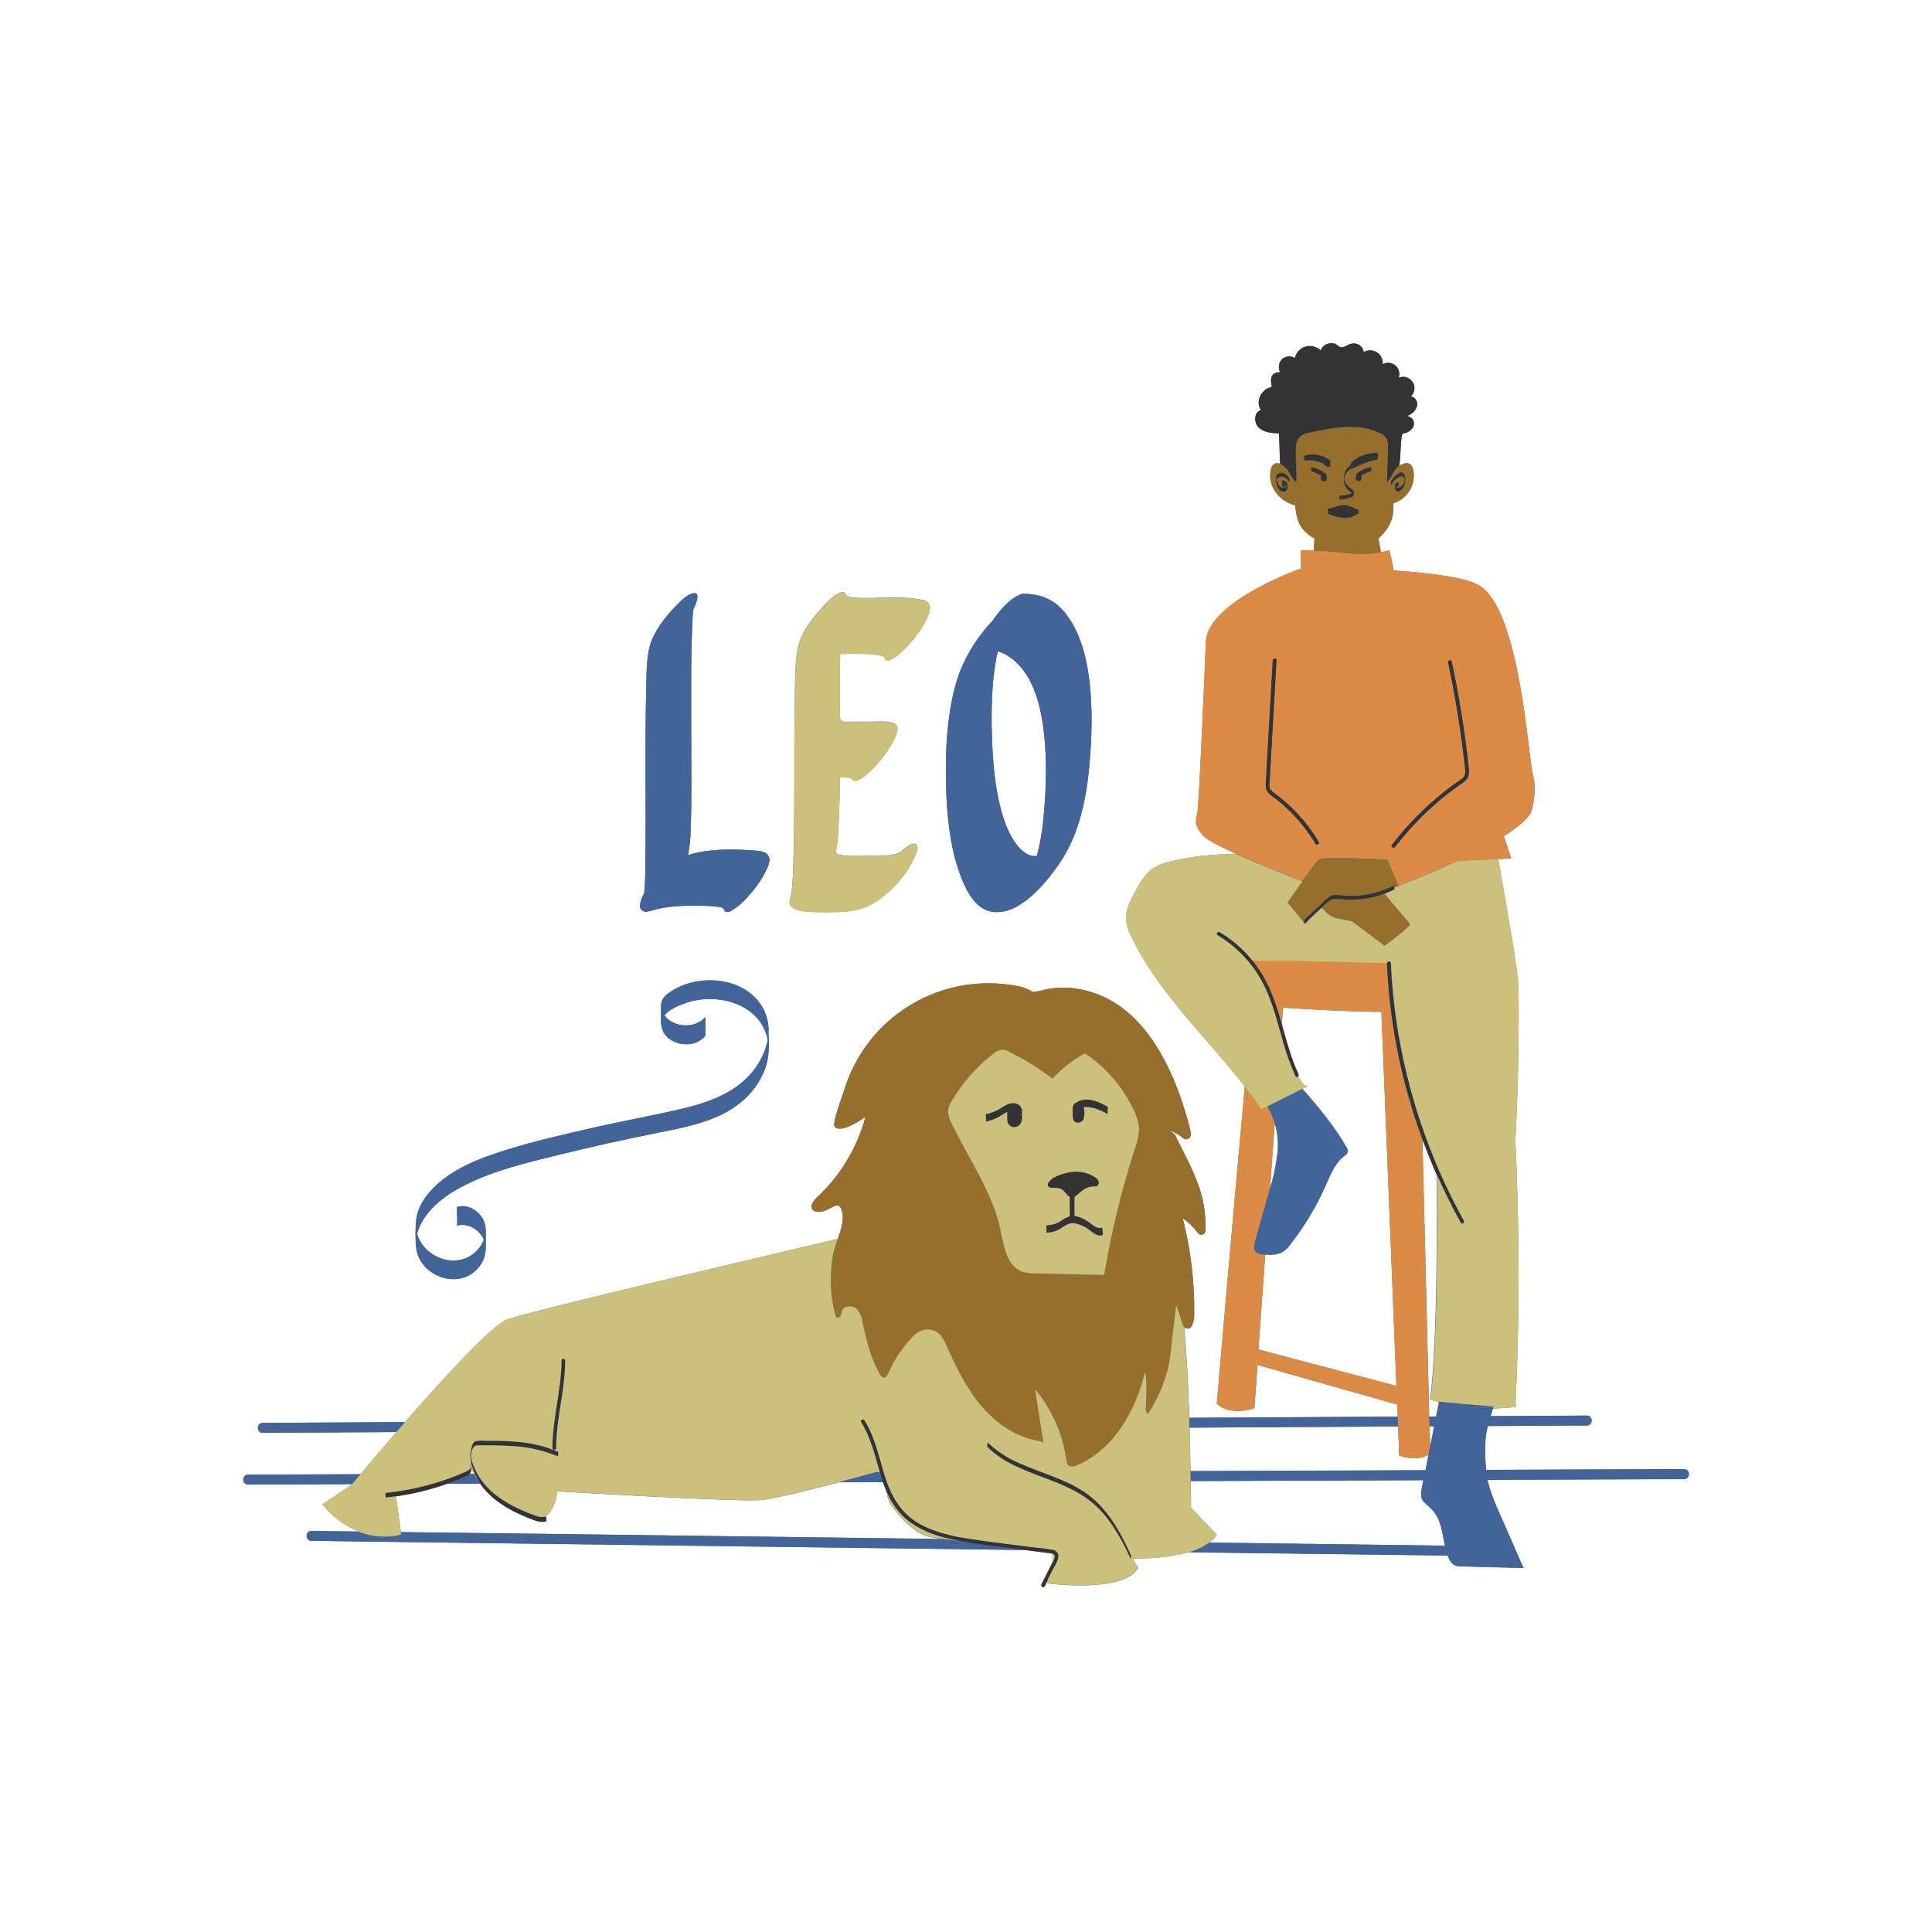 <svg width="800" height="800" viewBox="0 0 800 800" fill="none" xmlns="http://www.w3.org/2000/svg">
<path d="M327.53 375.1C328.73 376.8 330.93 377.1 333.53 377.41C337.932 377.728 342.349 377.802 346.76 377.63C355.38 377.49 360.55 375.34 365.4 371.4C371.161 366.988 375.775 361.253 378.85 354.68C379.26 353.74 380.68 350.68 379.39 349.68C377.53 348.28 373.88 352.01 372.76 352.88C369.52 354.56 364.39 354.39 360.54 354.39C356.25 354.39 351.73 354.7 347.47 353.9C346.946 353.749 346.462 353.486 346.05 353.13C346.717 349.515 347.101 345.854 347.2 342.18C347.55 335.43 347.72 328.65 347.79 321.89C349.44 321.89 352.02 321.77 352.99 322.63C354.59 325.63 361.91 317.81 362.72 316.92C365.258 314.176 367.482 311.157 369.35 307.92C370.3 306.01 371.62 303.92 371.69 301.29C370.99 298.09 364.96 298.81 361.45 298.81C358.77 298.81 356.11 298.81 353.45 298.81C351.45 298.81 349.07 299.25 348.04 298.09C347.992 297.774 347.919 297.463 347.82 297.16C347.77 288.36 347.74 279.57 347.89 270.78C353.75 270.66 359.61 270.5 364.89 271.46H364.99C365.99 271.77 366.26 272.35 366.68 273.23C367.128 273.416 367.618 273.478 368.098 273.41C368.579 273.341 369.032 273.144 369.41 272.84C371.96 271.315 374.235 269.371 376.14 267.09C378.678 264.344 380.905 261.325 382.78 258.09C383.73 256.18 385.06 254.01 385.12 251.42C385.043 250.921 384.864 250.442 384.594 250.016C384.324 249.589 383.968 249.223 383.55 248.94C382.629 248.547 381.655 248.294 380.66 248.19C372.1 246.63 362.35 248.07 353.38 247.45C352.01 247.34 350.89 247.16 350.25 246.2C349.99 245.09 348.63 244.99 347.55 245.59C344.74 246.76 342.36 249.47 340.43 251.59C336.94 255.43 333.43 259.67 331.48 264.59C329.25 270.17 329.36 277.54 329.17 284.76C328.63 308.96 329.25 333.13 328.51 357.3C328.39 361.3 328.25 365.3 327.8 369.21C327.62 370.47 326.11 374.31 327.53 375.1Z" fill="#426499"/>
<path d="M409.19 377.16C413.19 378.39 417.62 377.36 421.13 375.33C428.13 371.33 433.52 364.79 438.13 358.33C445.82 347.5 449.47 333.99 451.01 317.82C453.28 293.64 452.38 267.16 440.72 253.41C436.31 248.21 431.03 245.88 423.31 245.88C417.97 247.78 414.1 252.62 411.02 257.05C405.306 263.048 400.764 270.062 397.63 277.73C393.7 287.81 391.95 301.43 391.71 314.29C391.41 331.29 392.58 348.54 397.41 361.74C399.51 367.52 403 375.21 409.19 377.16ZM413.19 269.66C418.49 271.34 422.66 275.42 425.53 280.18C434.13 294.38 434.1 320.87 431.76 341.75C431.252 346.031 430.447 350.271 429.35 354.44C428.524 354.503 427.694 354.459 426.88 354.31C422.18 352.77 419.1 347.38 417.2 343.2C412.39 331.88 410.91 316.47 410.65 301.61C410.45 290.7 410.94 278.89 413.19 269.66Z" fill="#426499"/>
<mask id="mask0_1412_1132" style="mask-type:luminance" maskUnits="userSpaceOnUse" x="100" y="141" width="600" height="518">
<path d="M700 141.79H100V658.2H700V141.79Z" fill="white"/>
</mask>
<g mask="url(#mask0_1412_1132)">
<path d="M697.37 608.34L615.37 608.66C614.954 604.674 614.86 600.661 615.09 596.66C615.202 594.58 615.538 592.518 616.09 590.51L657.09 590.28C659.72 590.28 659.72 586.17 657.09 586.19L617.25 586.41C617.56 585.41 617.87 584.34 618.17 583.23C621.404 583.182 624.633 582.948 627.84 582.53L627.56 581.19C629.24 544.943 629.207 508.663 627.46 472.35C627.46 472.35 629.19 442.75 628.79 409.28C628.71 402.15 624 376.72 620.4 355.71L625.79 355.49L622.7 346.24C628.14 342.81 632.38 339.37 634.05 336.24C634.05 336.24 636.76 327.84 634.74 320.79C632.72 313.74 629.48 251.56 612.01 242.15C603.68 237.66 576.87 236.24 576.87 236.24C577.1 234.29 575.59 229.8 575.34 227.85C574.09 228.19 572.92 228.46 571.81 228.68C571.56 227.1 571.19 225.08 570.81 222.91C574.41 219.8 576.94 215.76 576.91 210.71C576.91 209.96 576.91 209.2 576.91 208.44C579.527 207.642 581.793 205.973 583.332 203.71C584.87 201.448 585.589 198.727 585.37 196C585 190.74 581.9 191.35 579.24 192.92C579.96 192.44 579.84 184.31 580.45 180.64C580.48 180.309 580.605 179.993 580.81 179.73C581.121 179.478 581.501 179.324 581.9 179.29C582.73 179.132 583.501 178.749 584.129 178.183C584.757 177.617 585.217 176.89 585.46 176.08C585.559 175.676 585.573 175.255 585.501 174.845C585.429 174.435 585.272 174.044 585.04 173.698C584.809 173.352 584.508 173.058 584.157 172.835C583.806 172.611 583.412 172.463 583 172.4L583.32 171.99C584.153 171.642 584.899 171.114 585.506 170.446C586.112 169.777 586.564 168.983 586.83 168.12C587.21 166.37 586.01 164.24 584.21 164.19C585.029 163.444 585.557 162.432 585.701 161.333C585.845 160.234 585.595 159.12 584.996 158.188C584.397 157.256 583.488 156.566 582.428 156.241C581.369 155.915 580.229 155.975 579.21 156.41C579.524 155.523 579.561 154.561 579.315 153.653C579.069 152.745 578.552 151.933 577.833 151.326C577.114 150.719 576.227 150.345 575.29 150.255C574.354 150.164 573.412 150.362 572.59 150.82C572.682 149.856 572.506 148.885 572.08 148.015C571.653 147.146 570.995 146.411 570.176 145.893C569.358 145.375 568.412 145.094 567.443 145.081C566.475 145.068 565.522 145.324 564.69 145.82C564.69 143.82 562.69 142.3 560.75 142.16C558.81 142.02 557.06 143.93 555.49 143.83C554.32 143.75 553.22 142.08 551.68 142.02C550.662 142.001 549.662 142.283 548.804 142.831C547.947 143.379 547.27 144.169 546.86 145.1C546.054 144.307 545.05 143.744 543.953 143.471C542.856 143.197 541.705 143.223 540.622 143.546C539.538 143.869 538.561 144.477 537.792 145.306C537.023 146.135 536.49 147.155 536.25 148.26C535.422 147.747 534.449 147.519 533.479 147.611C532.51 147.703 531.597 148.11 530.88 148.77C530.224 149.468 529.797 150.349 529.656 151.296C529.515 152.244 529.666 153.211 530.09 154.07C525.68 154.46 526.21 157.07 526.66 160.35C522.47 160.78 519.66 166.3 522.18 169.83C519.3 170.57 519.11 175.06 521.29 177.09C523.47 179.12 526.71 179.35 529.69 179.47C529.843 183.65 529.997 187.823 530.15 191.99L530.24 192.05C528.18 191.39 526.24 191.96 525.99 196C525.38 204.64 533.65 208.91 536.3 209.16C536.59 212.64 537.2 216.16 539.3 218.87C540.681 220.547 542.38 221.934 544.3 222.95C544.18 224.88 544.07 226.64 544.02 227.95C542.37 227.89 540.61 227.86 538.7 227.86V235.44C538.7 235.44 500.03 249.04 499.36 265.84C498.69 282.64 496.5 333.21 495.84 336.57C495.18 339.93 494.16 341.57 498.52 346.32C500 347.91 505.25 350.59 511.52 353.43L510.59 353.67C502.322 353.674 494.079 354.586 486.01 356.39C482.81 357.11 479.56 358 476.93 359.96C473.93 362.19 472.05 365.57 470.26 368.85C468.15 372.69 465.98 376.85 466.34 381.19C466.682 383.644 467.465 386.015 468.65 388.19C479.96 411.49 499.55 429.42 515.46 449.9C510.84 499.96 503.87 581.14 503.87 581.14C503.87 581.14 507.98 586.49 519.42 583.2L520.71 565.2L578.61 581.61L578.81 586.61C550.043 586.763 521.273 586.923 492.5 587.09C492.06 573.82 491.38 559.66 490.29 549.49C490.484 549.724 490.731 549.909 491.01 550.028C491.29 550.148 491.593 550.199 491.897 550.177C492.2 550.156 492.493 550.062 492.753 549.905C493.013 549.747 493.231 549.529 493.39 549.27C494.151 547.754 494.535 546.076 494.51 544.38C494.668 530.924 493.072 517.504 489.76 504.46C492.177 506.125 494.29 508.192 496.01 510.57C496.227 510.865 496.53 511.084 496.878 511.198C497.225 511.311 497.6 511.313 497.948 511.203C498.297 511.092 498.602 510.875 498.822 510.583C499.041 510.29 499.163 509.936 499.17 509.57C499.37 503.794 498.589 498.025 496.86 492.51C495.116 487.458 492.979 482.55 490.47 477.83C489.137 475.123 487.783 472.407 486.41 469.68L484.33 468.19C486.369 468.816 488.251 469.869 489.85 471.28C490.159 471.544 490.541 471.708 490.945 471.749C491.349 471.791 491.756 471.709 492.112 471.513C492.468 471.318 492.756 471.019 492.938 470.655C493.12 470.292 493.187 469.882 493.13 469.48C493.034 468.745 492.89 468.017 492.7 467.3C488.12 449.22 479.47 427.68 463.51 416.52C454 409.88 441.51 407.04 430.45 410.39L427.61 410.76C425.567 409.442 423.259 408.588 420.85 408.26C405.707 405.403 390.043 408.248 376.872 416.247C363.702 424.247 353.956 436.836 349.51 451.59C348.88 453.7 344.41 465.21 345.65 466.59C348.16 469.39 356.33 463.93 358.38 462.5C354.932 475.286 347.965 486.848 338.27 495.87C333.9 499.87 336.44 503.16 341.6 501.31C345.07 500.07 347.85 496.61 348.86 502.61C349.36 505.61 348.21 509.33 346.99 512.99C319.61 519.4 219.77 542.85 210.11 546.32C203.75 548.62 183.77 570.45 167.71 588.86L108.82 589.19C106.18 589.19 106.17 593.31 108.82 593.29L164.14 592.98C157.94 600.15 152.59 606.48 149.26 610.46L102.77 610.64C100.13 610.64 100.13 614.75 102.77 614.74L145.83 614.57L145.61 614.84L133.51 622.93C137.475 627.845 142.589 631.708 148.4 634.18L128.98 633.93C126.34 633.93 126.34 637.99 128.98 638.03L318.24 640.46L424.52 641.83L433.42 642.98C434.142 643.022 434.861 643.116 435.57 643.26C435.73 643.476 435.84 643.726 435.89 643.99C435.969 645.181 435.871 646.378 435.6 647.54C435.39 647.92 435.18 648.29 435 648.65C433.76 651.1 432.53 653.55 431.29 655.99C430.84 656.88 432.18 657.67 432.63 656.78L434.17 653.72C433.87 654.86 433.65 655.64 433.65 655.64C433.65 655.64 465 659.94 471.28 649.28L469 645.34C469 645.34 481.93 645.74 492.31 642.71L506.5 642.9L599.5 644.09L599.77 644.81C600.188 646.051 600.977 647.133 602.03 647.91C603.087 648.423 604.257 648.657 605.43 648.59L630.88 649.29C630.4 648.21 629.88 647.13 629.46 646.06L620.71 626.06C619.095 622.606 617.731 619.04 616.63 615.39C616.39 614.51 616.19 613.62 616.01 612.73L697.39 612.42C700 612.43 700 608.33 697.37 608.34ZM527.83 465C528.933 468.556 529.37 472.285 529.12 476C528.59 481.499 527.504 486.93 525.88 492.21L527.83 465ZM521.09 558.79L523.91 519.48C526.52 519.65 529.22 519.62 531.39 518.23C532.556 517.383 533.57 516.345 534.39 515.16C540.242 507.656 545.149 499.462 549 490.76C550.92 486.41 552.72 481.76 556.47 478.82C557.18 478.27 558.01 477.69 558.11 476.82C558.107 476.212 557.918 475.619 557.57 475.12C552.91 466.8 545.63 457.98 539.28 450.86L538.88 451.06C539.71 450.61 540.55 450.16 541.37 449.7L539.89 449.37C539.02 448.176 538.228 446.927 537.52 445.63C537.628 445.513 537.697 445.367 537.721 445.21C537.744 445.053 537.719 444.893 537.65 444.75C534.56 438.17 532.75 431.13 530.77 424.16L531.27 417.22C543.75 418.1 560.11 418.94 572.02 418.99L578.23 573.92L521.09 558.79ZM364.2 609.28C364.2 609.4 364.27 609.52 364.31 609.64H362.9L364.2 609.28ZM224.92 628.17C223.776 628.193 222.638 627.993 221.57 627.58L224.92 628.17ZM195 609.28L195.71 609.05C195.71 609.05 195.89 609.51 196.29 610.29H194.45C194.701 609.995 194.888 609.651 195 609.28ZM235.13 635.28L166 634.42L163.94 619.57C168.413 618.944 172.842 618.035 177.2 616.85C179.82 616.15 182.4 615.33 184.96 614.43H198.89C199.18 614.8 199.49 615.19 199.82 615.59C201.261 617.431 202.901 619.108 204.71 620.59C207.781 623.036 211.139 625.098 214.71 626.73C216.503 627.557 218.32 628.327 220.16 629.04C222.16 629.8 224.1 630.54 226.21 629.93C226.38 629.93 226.05 628.05 226.21 628H226.03C227.447 626.648 228.583 625.028 229.371 623.234C230.158 621.441 230.583 619.509 230.62 617.55C230.62 617.55 305.87 622.04 315.28 621.14C320.51 620.64 335.28 616.96 347.38 613.79L365.58 613.72C366.03 615.03 366.52 616.32 367.06 617.59L368.14 622.04C368.14 622.04 376.2 634.54 384.72 636.35C385.99 636.62 387.96 636.95 390.35 637.3L235.13 635.28ZM593.85 483.93C594.19 484.73 594.55 485.52 594.85 486.31C594.95 494.31 595.51 553.48 592.18 579.53C593.38 579.9 594.58 580.23 595.79 580.53C595.39 582.53 595 584.53 594.6 586.53H591.81L589 471.81C590.527 475.883 592.143 479.923 593.85 483.93ZM593.85 590.6C593.3 593.39 592.74 596.17 592.18 598.96L591.98 590.6H593.85ZM492.57 591.16L536.68 590.91L578.91 590.68L579.4 602.78C579.4 602.78 586.9 605.45 591.52 602.28C591.09 604.44 590.67 606.6 590.23 608.76L492.98 609.13C492.87 603.91 492.74 597.71 492.55 591.16H492.57ZM500.82 638.73C502.014 637.847 503.031 636.748 503.82 635.49L493.18 624.29C493.18 624.29 493.18 619.97 493.06 613.23L566.8 613C574.333 613 581.867 612.97 589.4 612.91C589.22 613.83 589.03 614.75 588.85 615.66C587.6 621.94 589.51 621.36 593.17 625.35C596.83 629.34 597.17 634.85 598.3 640.03L500.82 638.73Z" fill="#426499"/>
</g>
<path d="M173.73 521.28C177.62 528.8 188.26 532.28 195.43 527.28C197.43 525.884 199.024 523.983 200.05 521.77C200.804 519.966 201.175 518.025 201.14 516.07V516C201.14 515.37 201.14 514.72 201.14 514.08C201.14 511.22 201.48 508.08 200.26 505.39C199.288 503.286 197.65 501.561 195.6 500.48C193.669 499.416 191.403 499.133 189.27 499.69C189.179 500.978 189.179 502.272 189.27 503.56C189.339 504.852 189.339 506.148 189.27 507.44C193.81 506.24 198.54 509.13 200.34 513.32C200.04 514.104 199.665 514.858 199.22 515.57C197.772 517.889 195.666 519.723 193.17 520.84C185.17 524.36 175 519.16 172.7 510.91C173.008 509.688 173.433 508.499 173.97 507.36C175.2 504.84 176.809 502.523 178.74 500.49C182.81 496.12 187.91 492.97 193.22 490.34C205.07 484.49 218.09 481.42 230.85 478.28C244.69 474.88 258.6 471.78 272.58 468.98C284.39 466.62 297.21 464.24 306.79 456.39C311.052 452.938 314.374 448.466 316.45 443.39C317.415 441.002 318.006 438.479 318.2 435.91C318.455 432.368 318.455 428.812 318.2 425.27C317.55 416.08 310.77 409.41 302.2 407.01C293.83 404.68 284 406.01 276.9 411.16C275.811 411.875 274.906 412.838 274.26 413.97C273.48 415.53 273.73 417.49 273.72 419.18C273.72 420.64 273.66 422.09 273.72 423.5C273.782 425.307 274.396 427.053 275.48 428.5C278.12 431.84 282.94 433.06 286.98 432.03C288.979 431.531 290.769 430.411 292.09 428.83C292.134 428.451 292.134 428.069 292.09 427.69C292.09 426.77 292.09 425.86 292.09 424.95C292.09 424.04 292.09 423.13 292.09 422.21C292.09 422.01 291.95 421.21 292.09 421.08C287.9 426.08 278.72 425.55 275.15 420.37C277.22 417.85 281.08 416.26 283.8 415.32C287.565 414.037 291.538 413.481 295.51 413.68C303.15 414.05 311.12 417.3 315.32 424C316.391 425.717 317.181 427.594 317.66 429.56C317.74 429.9 317.8 430.25 317.86 430.56C317.92 430.87 317.77 431.17 317.7 431.46C316.583 436.249 314.299 440.688 311.05 444.38C303.85 452.79 293.05 456.59 282.55 459.05C270.29 461.93 257.87 464.13 245.55 466.95C233.23 469.77 221.1 472.52 209.17 476.26C198.6 479.57 187.24 483.93 179.34 491.99C175.88 495.51 172.96 499.92 172.34 504.91C172 508.296 171.95 511.705 172.19 515.1C172.237 517.249 172.763 519.36 173.73 521.28ZM318.19 428.59L318.1 429.42C318.1 429.59 318.04 429.75 318.02 429.91C317.82 425.61 318.34 426.81 318.19 428.59Z" fill="#426499"/>
<path d="M268.51 377.38C270.62 376.87 272.7 376.23 274.84 375.85C279.289 375.172 283.791 374.898 288.29 375.03C291.568 374.97 294.847 375.15 298.1 375.57C299.38 375.73 299.75 376.44 300.2 377.41C300.647 377.598 301.136 377.661 301.617 377.595C302.097 377.528 302.551 377.333 302.93 377.03C305.485 375.507 307.764 373.563 309.67 371.28C312.203 368.532 314.427 365.514 316.3 362.28C317.25 360.37 318.59 358.28 318.65 355.66C318.568 355.16 318.386 354.681 318.115 354.253C317.843 353.825 317.488 353.457 317.07 353.17C315.38 352.29 312.89 352.17 310.69 352.04C302.32 351.49 294.09 351.64 287.1 353.4C286.44 353.55 285.65 353.9 284.86 354.12C285.532 350.915 285.897 347.654 285.95 344.38C286.5 331.38 286.22 318.02 286.22 304.76C286.22 289.03 285.99 273.29 286.7 257.58C286.77 255.89 286.87 254.19 287.03 252.5C287.59 251.44 290.6 245.11 287.22 245.61C285.09 245.86 282.77 247.98 281.33 249.41C276.82 253.91 272.4 258.97 269.93 264.92C267.65 270.43 267.73 277.87 267.58 285.04C266.98 309.36 267.58 333.95 267.21 358.43C267.21 362.23 267.13 366.07 266.72 369.87C266.046 371.115 265.519 372.434 265.15 373.8C264.48 376.34 266 378 268.51 377.38Z" fill="#426499"/>
<path d="M592 590.6L592.2 598.96L591.54 602.28C586.92 605.45 579.42 602.78 579.42 602.78L578.93 590.68L578.77 586.59L578.57 581.59L520.67 565.18L519.38 583.18C507.94 586.47 503.83 581.12 503.83 581.12C503.83 581.12 510.83 499.94 515.42 449.88C517.79 452.88 520.07 456.03 522.24 459.21L525.16 457.9L524.79 458.08C526.1 460.249 527.135 462.574 527.87 465L525.87 492.16C525.68 492.84 525.48 493.51 525.3 494.16C523.44 500.74 521.586 507.317 519.74 513.89C519.28 515.5 518.94 517.51 520.22 518.59C520.977 519.104 521.874 519.373 522.79 519.36L523.9 519.45L521.08 558.76L578.21 573.84L572 419C560.09 418.95 543.73 418.11 531.25 417.23L530.75 424.17C530.18 422.17 529.6 420.17 528.97 418.17C528.25 415.93 527.47 413.7 526.58 411.52C525.733 409.414 524.768 407.358 523.69 405.36C522.189 402.652 520.453 400.082 518.5 397.68C534.433 397.76 550.356 398.043 566.27 398.53L574.27 398.72C574.47 403.32 574.83 407.91 575.27 412.48C576.288 422.481 577.921 432.41 580.16 442.21C580.92 445.483 581.74 448.733 582.62 451.96L582.95 453.33C583.36 455.03 583.88 456.69 584.45 458.33C585.82 462.86 587.34 467.33 588.98 471.8L591.79 586.52L592 590.6ZM634 336.23C632.33 339.33 628.09 342.77 622.65 346.23L625.74 355.48L620.35 355.7L603.62 356.38C590.86 362.38 579.04 366.82 579.04 366.82L574.53 356C574.53 356 547.86 354.49 546.18 355.84C545.36 356.49 542.27 360.7 539.3 364.84C535.98 363.57 522.19 358.22 511.44 353.35C505.14 350.51 499.89 347.83 498.44 346.24C494.08 341.53 495.08 339.85 495.76 336.49C496.44 333.13 498.61 282.56 499.28 265.76C499.95 248.96 538.62 235.36 538.62 235.36V227.78C540.53 227.78 542.29 227.78 543.94 227.87C556.7 228.35 562.15 230.51 571.8 228.61C572.91 228.39 574.08 228.12 575.33 227.78C575.58 229.73 577.09 234.22 576.86 236.17C576.86 236.17 603.67 237.59 612 242.08C629.47 251.49 632.72 313.66 634.73 320.72C636.74 327.78 634 336.23 634 336.23ZM546.08 348.61C543.537 344.386 540.557 340.441 537.19 336.84C535.506 335.029 533.719 333.317 531.84 331.71C530.92 330.91 529.98 330.14 529.02 329.4C528.029 328.76 527.104 328.023 526.26 327.2C525.42 326.2 525.66 324.82 525.73 323.63L525.97 319.34C526.14 316.43 526.3 313.51 526.47 310.6L527.47 293.12L528.59 273.42C528.59 272.42 527.09 272.42 527.04 273.42L525.04 308.82C524.87 311.74 524.71 314.65 524.54 317.56L524.3 322.01C524.133 323.37 524.096 324.743 524.19 326.11C524.5 328.54 526.99 329.73 528.74 331.11C530.67 332.654 532.519 334.296 534.28 336.03C538.306 340.031 541.826 344.511 544.76 349.37C545.27 350.24 546.61 349.46 546.09 348.61H546.08ZM601.72 327C602.82 326.17 603.95 325.36 605.08 324.57C606.198 323.962 607.141 323.077 607.82 322C608.301 320.847 608.45 319.583 608.25 318.35C608.1 316.78 607.91 315.21 607.72 313.65C606.98 307.39 606.103 301.153 605.09 294.94C603.95 287.92 602.64 280.937 601.16 273.99C600.95 272.99 599.46 273.43 599.66 274.4C602.253 286.56 604.323 298.82 605.87 311.18C606.06 312.73 606.25 314.27 606.42 315.82C606.658 317.21 606.772 318.619 606.76 320.03C606.66 321.48 605.76 322.23 604.62 323.03C603.48 323.83 602.36 324.62 601.24 325.44C591.85 332.402 583.479 340.641 576.37 349.92C575.76 350.71 577.11 351.49 577.71 350.71C584.589 341.744 592.668 333.766 601.72 327Z" fill="#DB8B46"/>
<path d="M346.22 545.38C346.74 545.95 347.77 545.49 348.12 544.79C348.8 543.43 348.06 541.57 351.01 540.98C351.705 540.826 352.428 540.849 353.111 541.048C353.795 541.248 354.417 541.616 354.92 542.12C356.58 543.82 357.03 546.35 357.51 548.68C358.91 555.43 361.04 563.39 364.59 569.31C364.793 569.764 365.146 570.135 365.59 570.36C366.66 570.73 367.51 569.47 367.97 568.44C370.425 562.928 373.807 557.878 377.97 553.51C379.376 551.941 381.279 550.903 383.36 550.57C388.56 549.89 390.68 554.17 392.36 557.92C396.24 566.64 400.51 575.33 406.74 582.55C412.97 589.77 421.41 595.55 430.88 596.74L432.11 597.36C430.963 589.973 429.81 582.58 428.65 575.18C435.648 583.586 440.152 593.785 441.65 604.62C441.669 605.382 441.932 606.118 442.4 606.72C443.32 607.64 444.86 607.26 446.06 606.72C461.32 600.23 470.41 584.09 474.24 567.96C475.24 573.27 474.66 578.07 474.49 583.44C474.49 584.26 474.65 585.33 475.49 585.44C480.12 578.17 483.64 569.82 484.64 561.31C485.48 554.29 486.31 547.267 487.13 540.24L489.88 548.77C490.007 549.11 490.224 549.408 490.508 549.634C490.792 549.859 491.132 550.003 491.492 550.05C491.851 550.098 492.217 550.046 492.549 549.902C492.882 549.757 493.169 549.525 493.38 549.23C494.141 547.714 494.525 546.036 494.5 544.34C494.658 530.884 493.061 517.464 489.75 504.42C492.166 506.085 494.28 508.152 496 510.53C496.216 510.825 496.52 511.044 496.867 511.158C497.215 511.271 497.59 511.273 497.938 511.162C498.287 511.052 498.592 510.835 498.811 510.543C499.03 510.25 499.152 509.896 499.16 509.53C499.36 503.754 498.579 497.985 496.85 492.47C495.105 487.418 492.969 482.51 490.46 477.79C489.127 475.083 487.773 472.367 486.4 469.64L484.32 468.15C486.359 468.776 488.24 469.829 489.84 471.24C490.149 471.504 490.53 471.668 490.934 471.709C491.338 471.751 491.746 471.669 492.102 471.473C492.458 471.278 492.746 470.979 492.928 470.615C493.11 470.252 493.177 469.842 493.12 469.44C493.024 468.705 492.88 467.977 492.69 467.26C488.11 449.18 479.46 427.64 463.5 416.48C453.99 409.84 441.5 407 430.44 410.35L427.6 410.72C425.557 409.402 423.249 408.548 420.84 408.22C405.697 405.363 390.033 408.208 376.862 416.207C363.692 424.207 353.945 436.795 349.5 451.55C348.87 453.66 344.4 465.17 345.64 466.55C348.15 469.35 356.32 463.89 358.37 462.46C354.922 475.246 347.955 486.808 338.26 495.83C333.89 499.83 336.43 503.12 341.59 501.27C345.06 500.03 347.84 496.57 348.85 502.57C349.35 505.57 348.2 509.29 346.98 512.95C345.982 515.591 345.219 518.315 344.7 521.09C343.61 529.24 343.72 537.54 346.22 545.38ZM392.56 459.71C392.795 458.278 393.337 456.913 394.15 455.71C398.621 448.12 404.52 441.468 411.52 436.12C412.396 435.253 413.559 434.734 414.79 434.66C416.02 434.587 417.236 434.963 418.21 435.72C424.423 438.747 430.316 442.392 435.8 446.6C439.668 442.398 444.198 438.858 449.21 436.12C458.121 442.068 465.201 450.378 469.66 460.12C470.802 462.376 471.482 464.838 471.66 467.36C471.578 470.012 471.04 472.63 470.07 475.1C464.493 492.365 460.188 510.016 457.19 527.91L428.78 527.26C426.867 527.327 424.957 527.07 423.13 526.5C416.84 524.14 415.65 516.01 414.28 509.44C411 493.48 401 479.83 394 465.1C393.042 463.466 392.544 461.604 392.56 459.71ZM535.56 198.24C534.71 197.09 533.91 195.48 533.39 194.72C532.467 193.669 531.392 192.762 530.2 192.03C528.14 191.37 526.2 191.94 525.95 195.98C525.34 204.62 533.61 208.89 536.26 209.14C536.19 208.34 536.14 207.54 536.1 206.74C535.89 203.91 535.7 201.08 535.52 198.24H535.56ZM533.94 198.91V199.46C533.934 199.533 533.934 199.607 533.94 199.68C533.27 198.48 532.1 197.23 530.59 197.36C529.999 197.368 529.431 197.596 529 198C528.839 198.165 528.716 198.363 528.64 198.58V198.74C528.97 199.89 529.49 201.35 530.64 201.88C531.004 202.03 531.406 202.065 531.791 201.979C532.175 201.893 532.524 201.691 532.79 201.4C532.622 201.196 532.423 201.02 532.2 200.88C532.136 200.841 532.069 200.807 532 200.78C532.056 201.111 532.056 201.449 532 201.78C531.819 201.806 531.635 201.776 531.472 201.693C531.31 201.611 531.176 201.481 531.09 201.32C530.902 200.805 530.847 200.252 530.93 199.71C530.914 199.475 530.934 199.239 530.99 199.01C530.99 198.92 531.06 198.82 531.13 198.81C531.238 198.833 531.34 198.877 531.43 198.94C531.83 199.084 532.203 199.298 532.53 199.57C532.811 199.805 533.002 200.13 533.07 200.49C533.07 200.58 533.07 200.69 533.07 200.8C533.18 200.56 533.21 202.3 533.07 202.05C533.075 202.11 533.075 202.17 533.07 202.23C533.04 202.539 532.911 202.83 532.702 203.059C532.493 203.288 532.215 203.443 531.91 203.5C530.17 203.97 529.21 202.14 528.75 200.77C528.584 200.308 528.477 199.828 528.43 199.34C528.385 198.721 528.385 198.099 528.43 197.48C528.49 197.112 528.652 196.768 528.898 196.487C529.143 196.206 529.463 195.999 529.82 195.89C531.55 195.31 533.01 196.7 533.82 198.09C533.835 198.166 533.835 198.244 533.82 198.32L533.94 198.91ZM528.68 198.51C528.68 198.41 528.68 198.32 528.62 198.23C528.5 197.8 528.68 198 528.64 198.51H528.68ZM579.28 192.9C581.94 191.33 585.04 190.72 585.41 195.98C585.625 198.725 584.889 201.46 583.327 203.726C581.765 205.993 579.471 207.654 576.83 208.43C576.83 205.62 576.72 202.82 576.62 200.01C577.133 199.29 577.754 198.653 578.46 198.12C578.951 197.695 579.532 197.388 580.16 197.22C580.441 197.176 580.73 197.232 580.975 197.378C581.219 197.524 581.405 197.751 581.5 198.02C581.613 198.252 581.697 198.497 581.75 198.75C581.756 198.776 581.756 198.804 581.75 198.83C581.68 199.232 581.555 199.622 581.38 199.99C581.147 200.456 580.832 200.876 580.45 201.23C580.039 201.645 579.5 201.91 578.92 201.98C578.779 201.986 578.639 201.963 578.508 201.911C578.377 201.859 578.258 201.781 578.16 201.68C578.288 201.55 578.446 201.454 578.621 201.401C578.796 201.349 578.981 201.341 579.16 201.38C579.16 201.38 579.16 200.67 579.16 200.61C579.18 200.354 579.18 200.096 579.16 199.84C579.012 199.804 578.859 199.798 578.709 199.823C578.559 199.847 578.415 199.9 578.285 199.98C578.156 200.06 578.044 200.165 577.956 200.288C577.867 200.412 577.804 200.552 577.77 200.7C577.77 200.81 577.77 200.93 577.77 201.06C577.63 200.9 577.62 202.42 577.77 202.22C577.755 202.508 577.828 202.794 577.98 203.04C578.85 204.3 580.49 202.9 581.07 202.04C581.77 200.788 582.037 199.34 581.83 197.92C581.818 197.317 581.649 196.728 581.34 196.21C581.239 196.064 581.109 195.939 580.958 195.845C580.807 195.75 580.638 195.688 580.462 195.661C580.286 195.633 580.107 195.642 579.934 195.687C579.762 195.732 579.601 195.811 579.46 195.92C578.293 196.547 577.295 197.445 576.55 198.54L576.46 196.61C577.098 195.181 578.048 193.914 579.24 192.9H579.28ZM547.42 197.5C547.467 197.463 547.518 197.43 547.57 197.4V197.58L547.43 197.51L547.42 197.5ZM563.31 197.4L563.46 197.49L563.32 197.54L563.31 197.4ZM547.12 197C547.133 197.093 547.133 197.187 547.12 197.28C547.077 197.229 547.043 197.172 547.02 197.11C547.01 197.05 547.01 196.99 547.02 196.93L547.12 197ZM571.77 228.7C571.52 227.12 571.15 225.1 570.77 222.93C574.37 219.82 576.9 215.78 576.87 210.73C576.87 209.98 576.87 209.22 576.87 208.46C576.87 205.65 576.76 202.85 576.66 200.04C576.451 200.326 576.264 200.626 576.1 200.94C576.11 200.864 576.11 200.786 576.1 200.71V199.62C576.09 199.544 576.09 199.466 576.1 199.39C576.25 199.11 576.43 198.85 576.61 198.58L576.52 196.65C575.976 197.726 575.304 198.734 574.52 199.65C574.52 194.99 574.9 189.74 574.86 185.08C574.962 183.839 574.73 182.592 574.19 181.47C573.5 180.481 572.533 179.719 571.41 179.28C562.65 175.1 552.34 177.03 542.85 179.05C541.04 179.44 539.07 179.92 537.91 181.36C536.75 182.8 536.72 184.59 536.66 186.36C536.55 189.85 537 196.05 536.89 199.54C536.369 199.246 535.929 198.827 535.61 198.32C535.79 201.16 535.98 203.99 536.15 206.82C536.15 207.62 536.24 208.42 536.31 209.22C536.6 212.7 537.21 216.22 539.31 218.93C540.691 220.607 542.39 221.993 544.31 223.01C544.19 224.94 544.08 226.7 544.03 228.01C556.67 228.41 562.12 230.57 571.77 228.67V228.7ZM554.62 205.26C555.713 205.306 556.808 205.194 557.87 204.93C558.402 204.796 558.924 204.622 559.43 204.41L559.87 204.23C559.59 204.01 559.28 203.81 559.09 203.65C558.542 203.207 558.043 202.708 557.6 202.16C556.851 201.164 556.456 199.946 556.48 198.7C556.375 197.49 556.564 196.272 557.03 195.15C557.54 194.179 558.257 193.333 559.13 192.67V192.43C559.14 192.321 559.174 192.215 559.23 192.12C559.358 191.899 559.52 191.7 559.71 191.53C559.875 191.308 560.07 191.109 560.29 190.94C561.471 189.876 562.865 189.075 564.38 188.59C565.404 188.224 566.458 187.946 567.53 187.76C568.293 187.58 569.077 187.506 569.86 187.54C569.93 187.546 570 187.546 570.07 187.54V187.61C570.224 187.651 570.374 187.705 570.52 187.77C570.59 187.77 570.52 188.46 570.52 188.55C570.5 188.806 570.5 189.064 570.52 189.32L570.37 189.26C570.416 189.592 570.416 189.928 570.37 190.26C566.784 190.981 563.328 192.242 560.12 194C560.117 193.973 560.117 193.947 560.12 193.92L560.05 193.97C559.85 194.08 559.62 194.25 559.38 194.19C559.324 194.181 559.272 194.157 559.23 194.12C557.914 195.041 556.974 196.404 556.58 197.96C556.576 198.02 556.576 198.08 556.58 198.14C556.58 198.3 556.58 198.48 556.65 198.62C556.763 199.064 556.935 199.491 557.16 199.89C557.628 200.673 558.231 201.367 558.94 201.94C559.48 202.41 560.49 202.94 560.59 203.68C560.665 204.157 560.665 204.643 560.59 205.12V205.18C560.59 205.18 560.59 205.18 560.59 205.13C560.562 205.245 560.507 205.351 560.43 205.44C560.062 205.691 559.657 205.884 559.23 206.01C558.72 206.211 558.195 206.371 557.66 206.49C556.677 206.721 555.668 206.815 554.66 206.77L554.62 205.23V205.26ZM540.05 190.65C540.063 190.564 540.063 190.476 540.05 190.39H539.96C540.03 190.39 539.96 189.71 539.96 189.62C539.96 189.53 539.9 188.89 539.96 188.85C540.368 188.579 540.834 188.408 541.32 188.35C541.87 188.245 542.429 188.192 542.99 188.19C543.912 188.153 544.835 188.227 545.74 188.41C547.011 188.674 548.23 189.143 549.35 189.8C549.446 189.844 549.54 189.894 549.63 189.95C549.868 190.081 550.096 190.232 550.31 190.4L550.38 190.48C550.5 190.57 550.63 190.65 550.74 190.74C550.85 190.83 550.79 191.05 550.74 191.25V191.18V192C550.74 192.43 550.9 193.27 550.29 193.35C549.585 193.311 548.909 193.06 548.35 192.63C548.3 192.63 548.35 192.41 548.35 192.23L547.35 191.75C546.6 191.42 545.824 191.152 545.03 190.95C543.403 190.544 541.716 190.433 540.05 190.62V190.65ZM549.32 198.46C549.32 198.46 549.32 198.46 549.32 198.53V198.62V198.72C549.199 198.906 549.02 199.047 548.81 199.12C548.05 199.46 547.04 199.26 546.99 198.29C546.99 197.86 546.99 197.42 546.99 197C546.99 197 546.99 196.95 546.99 196.92C546.7 196.74 546.41 196.56 546.12 196.4C545.117 195.846 544.048 195.42 542.94 195.13C542.913 194.884 542.913 194.636 542.94 194.39C542.94 193.99 542.94 193.58 542.94 193.58C544.193 193.654 545.411 194.028 546.49 194.67C547.4 195.067 548.233 195.622 548.95 196.31C549.105 196.5 549.223 196.717 549.3 196.95C549.3 197 549.3 197.05 549.3 197.1V197.19C549.31 197.377 549.31 197.563 549.3 197.75C549.32 198 549.33 198.19 549.32 198.43V198.46ZM562.61 212.19V212.87C562.38 212.8 562.14 212.76 561.9 212.71C561.918 212.762 561.918 212.818 561.9 212.87C558.43 215.7 553.78 214.21 550.04 212.87C549.96 212.87 550.04 212.56 550.04 212.25V210.71C552.23 210.58 554.16 209.28 556.36 209.26C558.56 209.24 560.73 210.33 562.68 211.36C562.71 211.34 562.66 211.77 562.61 212.16V212.19ZM561.71 198.94C561.649 198.902 561.597 198.851 561.559 198.791C561.521 198.73 561.497 198.661 561.49 198.59V198.31C561.49 197.93 561.49 197.53 561.49 197.14V197C561.575 196.589 561.797 196.218 562.12 195.95C562.466 195.653 562.841 195.392 563.24 195.17C563.72 194.89 564.21 194.62 564.71 194.36C565.687 193.832 566.77 193.531 567.88 193.48V194.3C567.9 194.543 567.9 194.787 567.88 195.03C566.77 195.316 565.701 195.743 564.7 196.3C564.4 196.46 564.11 196.64 563.83 196.82V197.54C563.859 197.854 563.842 198.171 563.78 198.48C563.52 199.45 562.33 199.35 561.71 198.91V198.94ZM540.24 382.35L541.87 380.84L540.48 382.64L540.24 382.35ZM574.53 356L579.05 366.75C579.05 366.75 578.44 366.93 577.33 367.29C577.33 366.99 577.26 366.72 577.33 366.68C572.586 369.055 567.421 370.475 562.13 370.86C559.481 371.009 556.825 370.932 554.19 370.63C552.891 370.407 551.556 370.67 550.44 371.37C549.355 372.208 548.332 373.124 547.38 374.11L546.47 374.95L546.4 374.87L546.02 375.37L540.02 380.94C539.94 381.01 540.02 381.59 540.02 381.71C540.02 381.83 540.02 381.94 540.02 382.12L533.02 373.66C533.02 373.66 536.02 369.29 539.21 364.86C542.21 360.7 545.27 356.49 546.09 355.86C547.86 354.53 574.53 356 574.53 356ZM568.93 371.34C570.396 370.976 571.842 370.532 573.26 370.01L583.89 382.54C583.54 384.05 573.26 391.54 573.26 391.54L559.77 381.39L553.08 380.03C551.08 379.61 549.08 377.92 547.21 375.79C548.02 375.02 548.83 374.25 549.67 373.52C550.592 372.616 551.828 372.103 553.12 372.09C554.45 372.09 555.79 372.34 557.12 372.42C558.45 372.5 559.76 372.5 561.12 372.42C563.751 372.327 566.366 371.978 568.93 371.38V371.34Z" fill="#976F2D"/>
<mask id="mask1_1412_1132" style="mask-type:luminance" maskUnits="userSpaceOnUse" x="158" y="141" width="451" height="518">
<path d="M608.98 141.79H158.87V658.2H608.98V141.79Z" fill="white"/>
</mask>
<g mask="url(#mask1_1412_1132)">
<path d="M521.21 177.07C519.03 175.07 519.21 170.55 522.1 169.81C519.62 166.28 522.39 160.76 526.58 160.33C526.13 157.03 525.58 154.44 530.01 154.05C529.586 153.191 529.434 152.224 529.576 151.276C529.717 150.329 530.144 149.448 530.8 148.75C531.516 148.09 532.429 147.683 533.399 147.591C534.369 147.499 535.342 147.727 536.17 148.24C536.41 147.135 536.943 146.115 537.712 145.286C538.48 144.457 539.458 143.849 540.542 143.526C541.625 143.203 542.776 143.177 543.873 143.451C544.97 143.724 545.974 144.287 546.78 145.08C547.19 144.149 547.866 143.359 548.724 142.811C549.582 142.263 550.582 141.981 551.6 142C553.14 142.06 554.24 143.73 555.41 143.81C556.98 143.91 558.74 142 560.67 142.14C562.6 142.28 564.6 143.83 564.61 145.8C565.442 145.304 566.395 145.048 567.363 145.061C568.332 145.074 569.278 145.355 570.096 145.873C570.914 146.391 571.573 147.126 571.999 147.995C572.426 148.865 572.602 149.836 572.51 150.8C573.332 150.342 574.274 150.144 575.21 150.235C576.147 150.325 577.034 150.699 577.753 151.306C578.472 151.913 578.989 152.725 579.235 153.633C579.481 154.541 579.444 155.503 579.13 156.39C580.149 155.955 581.289 155.895 582.348 156.221C583.407 156.546 584.317 157.236 584.916 158.168C585.515 159.1 585.765 160.214 585.621 161.313C585.477 162.412 584.949 163.424 584.13 164.17C585.93 164.22 587.13 166.35 586.75 168.1C586.484 168.963 586.032 169.757 585.426 170.426C584.819 171.094 584.073 171.622 583.24 171.97L582.92 172.38C583.332 172.44 583.727 172.584 584.08 172.805C584.433 173.026 584.737 173.317 584.971 173.662C585.205 174.006 585.365 174.395 585.441 174.805C585.516 175.214 585.506 175.635 585.41 176.04C585.167 176.85 584.706 177.577 584.079 178.143C583.451 178.709 582.68 179.092 581.85 179.25C581.451 179.284 581.071 179.438 580.76 179.69C580.555 179.953 580.43 180.269 580.4 180.6C579.79 184.27 579.91 192.4 579.19 192.88C577.989 193.894 577.033 195.166 576.39 196.6C575.846 197.677 575.174 198.684 574.39 199.6C574.39 194.94 574.77 189.69 574.73 185.03C574.832 183.789 574.6 182.542 574.06 181.42C573.37 180.431 572.403 179.669 571.28 179.23C562.52 175.05 552.21 176.98 542.72 179C540.91 179.39 538.94 179.87 537.78 181.31C536.62 182.75 536.59 184.54 536.53 186.31C536.42 189.8 536.87 196 536.76 199.49C536.239 199.196 535.799 198.777 535.48 198.27C534.63 197.12 533.83 195.51 533.31 194.75C532.387 193.699 531.312 192.792 530.12 192.06L530.03 192C529.877 187.833 529.723 183.66 529.57 179.48C526.63 179.33 523.38 179.11 521.21 177.07ZM408.21 461.33C409.79 461.007 411.323 460.482 412.77 459.77C414.15 459.08 415.38 458.13 416.77 457.45C419 456.35 422.15 456.37 423.04 459.18C423.182 459.721 423.239 460.281 423.21 460.84C423.21 461.65 423.21 462.47 423.21 463.27C423.198 463.817 423.062 464.354 422.812 464.84C422.563 465.327 422.207 465.751 421.77 466.08C421.379 466.399 420.911 466.61 420.413 466.691C419.915 466.771 419.405 466.719 418.933 466.54C418.461 466.36 418.046 466.06 417.727 465.668C417.409 465.277 417.199 464.808 417.12 464.31C417.078 464.208 417.051 464.1 417.04 463.99C417.04 463.99 417.04 463.99 417.04 463.88C417.036 463.84 417.036 463.8 417.04 463.76C416.99 463.01 417.04 462.25 417.04 461.5C417.02 461.15 417.02 460.8 417.04 460.45L416.83 460.55C415.41 461.25 414.15 462.23 412.73 462.92C411.316 463.607 409.821 464.111 408.28 464.42C408.42 464.38 408 461.37 408.24 461.33H408.21ZM422.58 461.59C422.58 461.74 422.58 461.9 422.58 462.05C422.65 461.932 422.71 461.808 422.76 461.68L422.58 461.39C422.62 461.46 422.61 461.52 422.61 461.59H422.58ZM444.13 460.59C444.06 459.2 444.07 458.66 444.13 458.96C444.102 458.222 444.368 457.502 444.87 456.96C445.131 456.708 445.456 456.532 445.81 456.45C446.211 456.136 446.665 455.896 447.15 455.74C451.07 454.34 455.27 456.31 458.62 458.26C458.78 458.35 458.62 459.62 458.62 459.81C458.576 460.322 458.576 460.838 458.62 461.35C456.301 459.855 453.695 458.861 450.97 458.43C450.215 458.351 449.455 458.351 448.7 458.43C448.802 458.754 448.859 459.091 448.87 459.43V459.64C449.08 459.38 449.08 462.28 448.87 461.98V462.06C448.885 462.487 448.824 462.914 448.69 463.32C447.98 465.08 445.18 465.55 444.36 463.63C444.219 463.249 444.151 462.846 444.16 462.44V462.11C444.114 461.618 444.114 461.122 444.16 460.63L444.13 460.59ZM447.56 460.59V460.72H447.63L447.56 460.59ZM433.28 510.39C435.435 510.418 437.547 509.782 439.33 508.57C440.99 507.5 442.7 506.23 444.79 506.5C447.031 506.913 449.142 507.852 450.95 509.24C452.62 510.42 454.32 512.18 456.56 511.43C456.89 511.31 456.26 508.43 456.56 508.33C454.4 509.05 452.73 507.42 451.12 506.25C449.299 504.844 447.177 503.879 444.92 503.43V495.58C445.297 495.363 445.649 495.105 445.97 494.81C448.07 492.99 449.86 491.32 452.83 491.28C453.355 491.326 453.882 491.233 454.36 491.01C454.652 490.779 454.86 490.457 454.95 490.095C455.041 489.733 455.009 489.352 454.86 489.01C454.521 488.328 453.989 487.761 453.33 487.38C450.426 485.533 446.954 484.795 443.55 485.3C440.957 485.611 438.45 486.426 436.17 487.7C433.67 489.14 432.41 492.14 436.44 491.88C437.653 491.731 438.88 491.999 439.92 492.64C440.603 493.233 441.214 493.904 441.74 494.64C442.072 495.026 442.472 495.348 442.92 495.59V503.59C441.69 504.024 440.531 504.637 439.48 505.41C437.662 506.677 435.495 507.344 433.28 507.32C433.28 507.32 433.26 510.43 433.31 510.44L433.28 510.39ZM579.13 199.79C578.982 199.754 578.829 199.749 578.679 199.773C578.529 199.797 578.385 199.85 578.256 199.93C578.126 200.01 578.014 200.115 577.926 200.238C577.837 200.362 577.774 200.502 577.74 200.65C577.74 200.76 577.74 200.88 577.74 201.01C577.6 200.85 577.59 202.37 577.74 202.17C577.725 202.458 577.798 202.744 577.95 202.99C578.82 204.25 580.46 202.85 581.04 201.99C581.74 200.738 582.007 199.29 581.8 197.87C581.788 197.267 581.619 196.678 581.31 196.16C581.209 196.014 581.079 195.889 580.928 195.795C580.777 195.701 580.608 195.638 580.432 195.611C580.256 195.584 580.077 195.593 579.904 195.637C579.732 195.682 579.571 195.761 579.43 195.87C578.263 196.497 577.265 197.395 576.52 198.49C576.34 198.76 576.16 199.02 576.01 199.3C576 199.376 576 199.454 576.01 199.53V200.62C576.02 200.696 576.02 200.774 576.01 200.85C576.174 200.536 576.361 200.236 576.57 199.95C577.083 199.23 577.704 198.593 578.41 198.06C578.901 197.636 579.483 197.328 580.11 197.16C580.392 197.116 580.68 197.172 580.925 197.318C581.169 197.464 581.355 197.691 581.45 197.96C581.563 198.192 581.647 198.437 581.7 198.69C581.706 198.716 581.706 198.744 581.7 198.77C581.63 199.172 581.505 199.562 581.33 199.93C581.097 200.396 580.782 200.816 580.4 201.17C579.989 201.585 579.45 201.85 578.87 201.92C578.729 201.926 578.589 201.903 578.458 201.851C578.327 201.8 578.208 201.721 578.11 201.62C578.238 201.49 578.396 201.394 578.571 201.341C578.746 201.289 578.931 201.281 579.11 201.32C579.11 201.32 579.11 200.61 579.11 200.55C579.144 200.315 579.161 200.078 579.16 199.84L579.13 199.79ZM533.87 198.31V199.41C533.864 199.483 533.864 199.557 533.87 199.63C533.2 198.43 532.03 197.18 530.52 197.31C529.946 197.348 529.406 197.593 529 198C528.839 198.165 528.716 198.363 528.64 198.58V198.74C528.97 199.89 529.49 201.35 530.64 201.88C531.004 202.03 531.406 202.065 531.791 201.979C532.175 201.893 532.524 201.691 532.79 201.4C532.622 201.196 532.423 201.021 532.2 200.88C532.136 200.841 532.069 200.807 532 200.78C532.056 201.111 532.056 201.449 532 201.78C531.819 201.806 531.635 201.776 531.473 201.693C531.31 201.611 531.176 201.481 531.09 201.32C530.902 200.805 530.847 200.252 530.93 199.71C530.914 199.475 530.934 199.239 530.99 199.01C530.99 198.92 531.06 198.82 531.13 198.81C531.238 198.833 531.34 198.877 531.43 198.94C531.83 199.084 532.203 199.298 532.53 199.57C532.811 199.805 533.002 200.13 533.07 200.49C533.07 200.58 533.07 200.69 533.07 200.8C533.18 200.56 533.21 202.3 533.07 202.05C533.075 202.11 533.075 202.17 533.07 202.23C533.041 202.539 532.911 202.83 532.702 203.059C532.493 203.288 532.215 203.443 531.91 203.5C530.17 203.97 529.21 202.14 528.75 200.77C528.584 200.308 528.477 199.828 528.43 199.34C528.385 198.721 528.385 198.099 528.43 197.48C528.49 197.112 528.652 196.768 528.898 196.487C529.144 196.206 529.463 195.999 529.82 195.89C531.55 195.31 533.01 196.7 533.82 198.09C533.868 198.172 533.895 198.265 533.9 198.36L533.87 198.31ZM528.61 198.46C528.61 197.91 528.47 197.75 528.55 198.18C528.59 198.32 528.62 198.41 528.64 198.51L528.61 198.46ZM550.81 191.92V191.18V191.25C550.81 191.05 550.81 190.78 550.81 190.74C550.81 190.7 550.57 190.57 550.45 190.48L550.38 190.4C550.166 190.232 549.938 190.081 549.7 189.95C549.61 189.894 549.516 189.844 549.42 189.8C548.3 189.143 547.081 188.674 545.81 188.41C544.905 188.227 543.982 188.153 543.06 188.19C542.499 188.192 541.94 188.245 541.39 188.35C540.904 188.408 540.438 188.579 540.03 188.85C539.96 188.85 540.03 189.53 540.03 189.62C540.03 189.71 540.11 190.34 540.03 190.39H540.12C540.133 190.476 540.133 190.564 540.12 190.65C541.808 190.444 543.518 190.546 545.17 190.95C545.964 191.152 546.74 191.42 547.49 191.75L548.49 192.23C548.49 192.41 548.49 192.61 548.49 192.63C549.049 193.06 549.725 193.311 550.43 193.35C551 193.24 550.84 192.4 550.84 192L550.81 191.92ZM564.67 196.31C564.37 196.47 564.08 196.65 563.8 196.83V197.55C563.829 197.864 563.812 198.181 563.75 198.49C563.49 199.4 562.3 199.3 561.68 198.86C561.619 198.822 561.568 198.771 561.529 198.711C561.491 198.65 561.467 198.581 561.46 198.51V198.23C561.46 197.85 561.46 197.45 561.46 197.06V197C561.545 196.589 561.767 196.218 562.09 195.95C562.436 195.653 562.811 195.392 563.21 195.17C563.69 194.89 564.18 194.62 564.68 194.36C565.657 193.832 566.741 193.531 567.85 193.48V194.3C567.87 194.543 567.87 194.787 567.85 195.03C566.748 195.338 565.689 195.785 564.7 196.36L564.67 196.31ZM563.39 197.44L563.24 197.35V197.51L563.38 197.46L563.39 197.44ZM547 197C547 197 547 196.95 547 196.92C546.71 196.74 546.42 196.56 546.13 196.4C545.127 195.846 544.059 195.42 542.95 195.13C542.923 194.884 542.923 194.636 542.95 194.39C542.95 193.99 542.95 193.58 542.95 193.58C544.203 193.654 545.421 194.028 546.5 194.67C547.41 195.067 548.243 195.622 548.96 196.31C549.115 196.5 549.233 196.717 549.31 196.95C549.31 197 549.31 197.05 549.31 197.1V197.19C549.32 197.377 549.32 197.564 549.31 197.75C549.31 197.99 549.31 198.23 549.31 198.47C549.31 198.47 549.31 198.47 549.31 198.54V198.63V198.73C549.189 198.916 549.01 199.057 548.8 199.13C548.04 199.47 547.03 199.27 546.98 198.3C547 197.82 547 197.38 547 197ZM547.41 197.54L547.55 197.61V197.43C547.492 197.449 547.435 197.473 547.38 197.5L547.41 197.54ZM547.04 196.94C547.03 197 547.03 197.06 547.04 197.12C547.063 197.182 547.097 197.239 547.14 197.29C547.153 197.197 547.153 197.103 547.14 197.01L547.04 196.94ZM570.56 187.73C570.414 187.665 570.264 187.611 570.11 187.57V187.5C570.04 187.506 569.97 187.506 569.9 187.5C569.117 187.466 568.333 187.54 567.57 187.72C566.498 187.906 565.444 188.184 564.42 188.55C562.905 189.035 561.511 189.836 560.33 190.9C560.11 191.069 559.915 191.268 559.75 191.49C559.56 191.66 559.398 191.86 559.27 192.08C559.214 192.175 559.18 192.281 559.17 192.39V192.63C558.297 193.293 557.58 194.139 557.07 195.11C556.604 196.232 556.415 197.45 556.52 198.66C556.496 199.906 556.891 201.124 557.64 202.12C558.083 202.668 558.582 203.167 559.13 203.61C559.32 203.77 559.63 203.97 559.91 204.19L559.47 204.37C558.964 204.582 558.442 204.756 557.91 204.89C556.848 205.154 555.753 205.266 554.66 205.22V206.77C555.668 206.815 556.677 206.721 557.66 206.49C558.195 206.371 558.72 206.211 559.23 206.01C559.657 205.884 560.062 205.691 560.43 205.44C560.507 205.351 560.562 205.245 560.59 205.13C560.59 205.13 560.59 205.13 560.59 205.18V205.12C560.665 204.643 560.665 204.157 560.59 203.68C560.49 202.91 559.48 202.41 558.94 201.94C558.231 201.367 557.628 200.673 557.16 199.89C556.935 199.491 556.763 199.064 556.65 198.62C556.65 198.48 556.65 198.3 556.58 198.14C556.576 198.08 556.576 198.02 556.58 197.96C556.974 196.404 557.914 195.041 559.23 194.12C559.272 194.157 559.324 194.181 559.38 194.19C559.62 194.25 559.85 194.08 560.05 193.97L560.12 193.92C560.117 193.947 560.117 193.973 560.12 194C563.336 192.232 566.802 190.965 570.4 190.24C570.446 189.908 570.446 189.572 570.4 189.24L570.55 189.3C570.53 189.044 570.53 188.786 570.55 188.53C570.54 188.38 570.6 187.73 570.53 187.69L570.56 187.73ZM550 212.8C553.74 214.18 558.39 215.67 561.86 212.8C561.878 212.748 561.878 212.692 561.86 212.64C562.1 212.64 562.34 212.73 562.57 212.8V212.12C562.57 211.73 562.67 211.3 562.57 211.25C560.57 210.25 558.52 209.13 556.25 209.15C553.98 209.17 552.12 210.47 549.93 210.6V212.14C550 212.49 549.92 212.77 550 212.8ZM577.33 367.33C577.33 367.03 577.26 366.76 577.33 366.72C572.586 369.095 567.421 370.516 562.13 370.9C559.482 371.049 556.825 370.972 554.19 370.67C552.891 370.447 551.556 370.71 550.44 371.41C549.355 372.248 548.332 373.164 547.38 374.15L546.47 374.99L546.02 375.41L540.02 380.98C539.94 381.05 540.02 381.63 540.02 381.75C540.02 381.87 540.02 381.98 540.02 382.16C540.02 382.34 540.02 382.49 540.02 382.53L540.21 382.35L541.84 380.84L546.5 376.5L547.18 375.86C547.99 375.09 548.8 374.32 549.64 373.59C550.562 372.686 551.798 372.173 553.09 372.16C554.42 372.16 555.76 372.41 557.09 372.49C558.42 372.57 559.73 372.57 561.09 372.49C563.734 372.369 566.359 371.991 568.93 371.36C570.396 370.996 571.842 370.552 573.26 370.03C574.651 369.511 576.013 368.917 577.34 368.25C577.47 368.21 577.38 367.73 577.33 367.33ZM527 273.42L525 308.82C524.83 311.74 524.67 314.65 524.5 317.56L524.26 322.01C524.093 323.37 524.056 324.743 524.15 326.11C524.46 328.54 526.95 329.73 528.7 331.11C530.63 332.654 532.479 334.296 534.24 336.03C538.267 340.031 541.786 344.511 544.72 349.37C545.24 350.23 546.58 349.45 546.06 348.6C543.517 344.376 540.538 340.431 537.17 336.83C535.486 335.019 533.7 333.307 531.82 331.7C530.9 330.9 529.96 330.13 529 329.39C528.009 328.75 527.085 328.013 526.24 327.19C525.4 326.19 525.64 324.81 525.71 323.62L525.95 319.33C526.12 316.42 526.28 313.5 526.45 310.59L527.45 293.11L528.57 273.41C528.64 272.42 527.09 272.42 527 273.42ZM608.21 318.31C608.06 316.74 607.87 315.17 607.68 313.61C606.94 307.35 606.063 301.113 605.05 294.9C603.91 287.88 602.6 280.897 601.12 273.95C600.91 272.95 599.42 273.39 599.62 274.36C602.213 286.52 604.283 298.78 605.83 311.14C606.02 312.69 606.21 314.23 606.38 315.78C606.618 317.171 606.732 318.579 606.72 319.99C606.62 321.44 605.72 322.19 604.58 322.99C603.44 323.79 602.32 324.58 601.2 325.4C591.81 332.362 583.439 340.601 576.33 349.88C575.72 350.67 577.07 351.45 577.67 350.67C584.547 341.712 592.623 333.74 601.67 326.98C602.77 326.15 603.9 325.34 605.03 324.55C606.148 323.942 607.091 323.057 607.77 321.98C608.272 320.826 608.438 319.554 608.25 318.31H608.21ZM530.76 424.14C530.19 422.14 529.61 420.14 528.98 418.14C528.26 415.9 527.48 413.67 526.59 411.49C525.743 409.384 524.778 407.328 523.7 405.33C522.2 402.622 520.463 400.052 518.51 397.65C517.77 396.73 517 395.84 516.2 394.98C512.873 391.41 509.062 388.324 504.88 385.81C504.703 385.723 504.501 385.706 504.312 385.763C504.124 385.819 503.964 385.944 503.864 386.114C503.764 386.283 503.732 386.484 503.774 386.676C503.816 386.868 503.929 387.038 504.09 387.15C511.43 391.554 517.534 397.747 521.83 405.15C526.42 413.15 528.54 422.15 531.07 430.9C532.429 435.899 534.178 440.784 536.3 445.51C536.353 445.621 536.435 445.716 536.536 445.785C536.638 445.854 536.756 445.896 536.879 445.905C537.002 445.914 537.124 445.891 537.235 445.837C537.346 445.784 537.441 445.702 537.51 445.6C537.617 445.483 537.687 445.337 537.711 445.18C537.734 445.023 537.709 444.863 537.64 444.72C534.55 438.15 532.74 431.11 530.76 424.14ZM588.41 465.4C583.768 451.659 580.355 437.534 578.21 423.19C577.012 415.075 576.228 406.905 575.86 398.71C575.81 397.71 574.31 397.71 574.31 398.71C574.51 403.31 574.87 407.9 575.31 412.47C576.328 422.471 577.962 432.4 580.2 442.2C580.96 445.473 581.78 448.723 582.66 451.95C583.25 454.08 583.85 456.2 584.49 458.32C585.86 462.85 587.38 467.32 589.02 471.79C590.513 475.877 592.113 479.923 593.82 483.93C594.16 484.73 594.52 485.52 594.82 486.31C597.813 493.077 601.103 499.703 604.69 506.19C605.17 507.06 606.51 506.28 606.03 505.41C598.957 492.634 593.06 479.243 588.41 465.4ZM468.3 643.92C463.83 634.08 458.38 624.18 449.22 617.92C441.12 612.43 431.48 610 422.62 606.08C417.519 603.987 412.85 600.966 408.85 597.17C409.16 597.49 408.52 598.78 408.85 599.11C415.85 606.11 425.52 609.24 434.59 612.73C439.158 614.379 443.564 616.448 447.75 618.91C452.17 621.697 456.027 625.289 459.12 629.5C462.762 634.595 465.84 640.07 468.3 645.83C468.06 645.33 468.55 644.46 468.3 643.92ZM231.06 601.24C225.775 598.968 220.154 597.577 214.42 597.12C211.53 596.84 208.63 596.71 205.73 596.66C204.32 596.66 202.91 596.66 201.5 596.66C200.068 596.55 198.628 596.57 197.2 596.72C194.9 597.18 195.01 601.25 194.96 603.08C194.787 602.088 194.68 601.086 194.64 600.08C194.64 600.55 194.64 601.36 194.64 601.95C194.67 602.956 194.773 603.959 194.95 604.95V605C194.95 605.32 194.95 605.65 194.95 606C194.95 606.35 194.95 606.73 194.95 607.08C194.95 607.15 194.95 607.59 194.95 607.62C194.61 608.72 193.37 609.18 192.41 609.62C191.07 610.21 189.71 610.78 188.35 611.31C185.45 612.45 182.49 613.46 179.51 614.31C173.003 616.23 166.33 617.539 159.58 618.22C159.51 618.22 159.64 620.16 159.58 620.16C161.02 620.02 162.44 619.84 163.87 619.64C168.343 619.014 172.772 618.105 177.13 616.92C179.75 616.22 182.33 615.4 184.89 614.5C185.18 614.39 185.48 614.3 185.78 614.2C188.501 613.345 191.144 612.257 193.68 610.95C193.942 610.794 194.178 610.599 194.38 610.37C194.629 610.078 194.817 609.737 194.93 609.37C195.113 608.537 195.164 607.679 195.08 606.83C195.08 606.43 195.08 606.02 195.02 605.63C195.82 609.278 197.437 612.697 199.75 615.63C201.191 617.471 202.831 619.148 204.64 620.63C207.711 623.076 211.069 625.138 214.64 626.77C216.433 627.597 218.25 628.367 220.09 629.08C222.09 629.84 224.03 630.58 226.14 629.97C226.31 629.97 225.98 628.09 226.14 628.04H225.96C225.586 628.132 225.204 628.185 224.82 628.2C223.676 628.223 222.538 628.022 221.47 627.61L220.33 627.2C218.49 626.49 216.67 625.73 214.87 624.9C211.358 623.318 208.045 621.328 205 618.97C200.11 615.06 196.2 609.69 195 603.54C195 603.46 195 603.39 195 603.31C195.12 602.11 195.18 600.37 196 599.36C196.82 598.35 198.24 598.6 199.37 598.59H203.85C206.68 598.59 209.49 598.69 212.31 598.9C218.755 599.228 225.094 600.68 231.04 603.19C230.84 603.07 231.32 601.35 231.06 601.24ZM232.49 563.32C232.49 575.56 228.7 587.43 228.75 599.67C228.772 599.86 228.863 600.036 229.005 600.164C229.148 600.291 229.333 600.362 229.525 600.362C229.716 600.362 229.901 600.291 230.044 600.164C230.187 600.036 230.278 599.86 230.3 599.67C230.25 587.43 234.05 575.56 234.04 563.32C234.018 563.13 233.927 562.954 233.784 562.826C233.641 562.699 233.457 562.628 233.265 562.628C233.073 562.628 232.888 562.699 232.745 562.826C232.603 562.954 232.512 563.13 232.49 563.32ZM436.1 641.83C433.926 641.406 431.729 641.112 429.52 640.95C420.11 639.73 410.66 638.69 401.28 637.23C393.83 636.08 386.15 634.42 379.68 630.38C372.87 626.14 369.08 619.51 366.68 612.05C364.06 604.05 362.59 595.43 357.96 588.18C357.42 587.34 356.08 588.12 356.62 588.96C360.52 595.06 362.17 602.29 364.22 609.28C364.22 609.4 364.29 609.52 364.33 609.64C364.74 611.01 365.16 612.38 365.63 613.73C366.1 615.08 366.57 616.33 367.11 617.6C368.755 621.664 371.255 625.327 374.44 628.34C379.67 633.12 386.44 635.7 393.29 637.29C395.29 637.75 397.307 638.153 399.34 638.5C405.34 639.5 411.45 640.16 417.48 640.93L424.48 641.84L433.38 642.99C434.102 643.032 434.821 643.126 435.53 643.27C436.37 643.49 437 643.95 436.7 645.03C436.411 645.908 436.029 646.753 435.56 647.55C435.35 647.93 435.14 648.3 434.96 648.66C433.72 651.11 432.49 653.56 431.25 656C430.8 656.89 432.14 657.68 432.59 656.79L434.13 653.73L435.9 650.23C436.74 648.57 438.08 646.71 438.32 644.84C438.374 644.496 438.359 644.146 438.276 643.808C438.194 643.47 438.045 643.152 437.838 642.872C437.632 642.592 437.372 642.355 437.073 642.177C436.775 641.998 436.444 641.88 436.1 641.83Z" fill="#333333"/>
</g>
<path d="M503.79 635.49L493.15 624.29C493.15 624.29 493.15 619.97 493.03 613.23C493.03 611.95 493.03 610.58 492.96 609.13C492.87 603.91 492.74 597.71 492.55 591.13C492.55 589.78 492.47 588.41 492.42 587.04C491.98 573.77 491.3 559.61 490.21 549.44C490.03 549.244 489.894 549.012 489.81 548.76L487.06 540.23C486.233 547.25 485.403 554.273 484.57 561.3C483.57 569.81 480.05 578.16 475.42 585.43C474.61 585.33 474.42 584.26 474.42 583.43C474.59 578.06 475.15 573.26 474.17 567.95C470.34 584.08 461.25 600.22 445.99 606.71C444.79 607.22 443.25 607.6 442.33 606.71C441.862 606.108 441.599 605.372 441.58 604.61C440.082 593.775 435.578 583.576 428.58 575.17C429.74 582.563 430.893 589.957 432.04 597.35L430.81 596.73C421.34 595.5 412.9 589.73 406.67 582.54C400.44 575.35 396.17 566.63 392.29 557.91C390.63 554.16 388.51 549.91 383.29 550.56C381.209 550.893 379.306 551.931 377.9 553.5C373.737 557.868 370.355 562.918 367.9 568.43C367.44 569.43 366.59 570.72 365.52 570.35C365.076 570.125 364.723 569.754 364.52 569.3C360.97 563.38 358.84 555.42 357.44 548.67C356.96 546.34 356.51 543.81 354.85 542.11C354.35 541.621 353.736 541.264 353.064 541.07C352.393 540.877 351.683 540.852 351 541C348.05 541.59 348.79 543.45 348.11 544.81C347.76 545.51 346.73 545.97 346.21 545.4C343.71 537.56 343.6 529.26 344.62 521.16C345.138 518.385 345.901 515.661 346.9 513.02C319.52 519.43 219.68 542.88 210.02 546.35C203.66 548.65 183.68 570.48 167.62 588.89L164.06 593C157.86 600.17 152.51 606.5 149.18 610.48C147.41 612.59 146.18 614.03 145.75 614.59L145.53 614.86L133.43 622.95C137.395 627.865 142.509 631.728 148.32 634.2C153.963 636.549 160.215 637.005 166.14 635.5L165.99 634.43L163.93 619.58C162.5 619.78 161.08 619.96 159.64 620.1C159.7 620.1 159.57 618.18 159.64 618.16C166.39 617.479 173.062 616.17 179.57 614.25C182.57 613.38 185.51 612.37 188.41 611.25C189.77 610.72 191.13 610.15 192.47 609.56C193.47 609.14 194.67 608.68 195.01 607.56C195.01 607.56 195.01 607.09 195.01 607.02C195.01 606.67 195.01 606.3 195.01 605.94C195.01 605.58 195.01 605.28 195.01 604.94V604.87C194.833 603.879 194.73 602.876 194.7 601.87C194.7 601.28 194.7 600.47 194.7 600C194.74 601.006 194.847 602.008 195.02 603C195.02 601.17 194.96 597.1 197.27 596.64C198.695 596.49 200.131 596.47 201.56 596.58C202.97 596.58 204.38 596.58 205.79 596.58C208.69 596.63 211.59 596.76 214.48 597.04C220.214 597.497 225.835 598.888 231.12 601.16C231.38 601.27 230.9 602.99 231.12 603.09C225.174 600.58 218.835 599.128 212.39 598.8C209.57 598.59 206.76 598.51 203.93 598.49H199.45C198.32 598.49 196.85 598.25 196.08 599.26C195.31 600.27 195.25 602.01 195.08 603.21C195.08 603.29 195.08 603.36 195.08 603.44C196.33 609.59 200.24 614.96 205.08 618.87C208.125 621.228 211.438 623.218 214.95 624.8C216.75 625.63 218.57 626.39 220.41 627.1L221.55 627.51L224.9 628.1C225.284 628.085 225.666 628.032 226.04 627.94C227.457 626.588 228.592 624.968 229.38 623.174C230.168 621.381 230.593 619.449 230.63 617.49C230.63 617.49 305.88 621.98 315.29 621.08C320.52 620.58 335.29 616.9 347.39 613.73C354.05 611.98 359.88 610.39 362.88 609.57L364.18 609.21C362.13 602.21 360.48 594.99 356.58 588.89C356.04 588.05 357.38 587.27 357.92 588.11C362.55 595.36 364.02 603.93 366.64 611.98C369.06 619.44 372.85 626.07 379.64 630.31C386.11 634.31 393.79 636.01 401.24 637.16C410.62 638.62 420.07 639.66 429.48 640.88C431.689 641.042 433.886 641.336 436.06 641.76C436.746 641.871 437.36 642.248 437.768 642.81C438.177 643.373 438.346 644.073 438.24 644.76C438 646.63 436.66 648.49 435.82 650.15L434.05 653.65C433.75 654.79 433.53 655.57 433.53 655.57C433.53 655.57 464.88 659.87 471.16 649.21L469 645.34C469 645.34 481.93 645.74 492.31 642.71C495.372 641.905 498.263 640.55 500.84 638.71C502.014 637.828 503.014 636.737 503.79 635.49ZM230.3 599.67C230.278 599.86 230.187 600.036 230.044 600.164C229.901 600.291 229.716 600.362 229.525 600.362C229.333 600.362 229.148 600.291 229.005 600.164C228.862 600.036 228.771 599.86 228.75 599.67C228.7 587.43 232.49 575.56 232.49 563.32C232.511 563.13 232.602 562.954 232.745 562.826C232.888 562.699 233.073 562.628 233.265 562.628C233.456 562.628 233.641 562.699 233.784 562.826C233.927 562.954 234.018 563.13 234.04 563.32C234.05 575.56 230.25 587.43 230.3 599.67ZM468.3 645.86C465.84 640.1 462.762 634.625 459.12 629.53C456.026 625.319 452.17 621.727 447.75 618.94C443.564 616.478 439.158 614.409 434.59 612.76C425.52 609.27 415.89 606.17 408.85 599.14C408.52 598.81 409.16 597.52 408.85 597.2C412.85 600.996 417.518 604.017 422.62 606.11C431.48 610.03 441.12 612.46 449.22 617.95C458.38 624.18 463.83 634.08 468.3 643.95C468.55 644.46 468.06 645.33 468.3 645.86ZM436.66 645C436.371 645.878 435.989 646.723 435.52 647.52C435.791 646.358 435.889 645.161 435.81 643.97C435.759 643.706 435.65 643.456 435.49 643.24C436.33 643.49 437 644 436.66 645ZM368.17 622L367.09 617.55C368.735 621.614 371.235 625.277 374.42 628.29C379.65 633.07 386.42 635.65 393.27 637.24C395.27 637.7 397.286 638.103 399.32 638.45C396.02 638.04 392.95 637.63 390.38 637.26C387.99 636.91 386.02 636.58 384.75 636.31C376.23 634.55 368.17 622.05 368.17 622.05V622ZM195.08 605.54C195.88 609.188 197.497 612.607 199.81 615.54C199.48 615.14 199.17 614.75 198.88 614.38C197.897 613.094 197.027 611.726 196.28 610.29C195.88 609.51 195.7 609.05 195.7 609.05L194.99 609.28C195.173 608.447 195.224 607.589 195.14 606.74C195.13 606.34 195.1 605.93 195.08 605.54ZM447.59 460.77V460.64L447.66 460.72L447.59 460.77ZM414.3 509.46C415.67 516.03 416.86 524.16 423.15 526.52C424.977 527.09 426.887 527.347 428.8 527.28L457.21 527.93C460.208 510.036 464.513 492.385 470.09 475.12C471.06 472.651 471.598 470.032 471.68 467.38C471.501 464.858 470.822 462.396 469.68 460.14C465.221 450.398 458.141 442.088 449.23 436.14C444.217 438.878 439.688 442.418 435.82 446.62C430.336 442.412 424.443 438.767 418.23 435.74C417.256 434.983 416.04 434.607 414.809 434.68C413.578 434.754 412.416 435.273 411.54 436.14C404.54 441.488 398.641 448.14 394.17 455.73C393.357 456.933 392.815 458.298 392.58 459.73C392.561 461.615 393.052 463.47 394 465.1C401 479.83 411 493.48 414.3 509.46ZM444.18 459C444.152 458.262 444.418 457.542 444.92 457C445.181 456.748 445.506 456.572 445.86 456.49C446.261 456.176 446.715 455.936 447.2 455.78C451.12 454.38 455.32 456.35 458.67 458.3C458.83 458.39 458.67 459.66 458.67 459.85C458.625 460.362 458.625 460.878 458.67 461.39C456.35 459.895 453.745 458.901 451.02 458.47C450.265 458.391 449.504 458.391 448.75 458.47C448.851 458.794 448.909 459.131 448.92 459.47V459.68C449.13 459.42 449.13 462.32 448.92 462.02V462.1C448.935 462.527 448.874 462.954 448.74 463.36C448.03 465.12 445.23 465.59 444.41 463.67C444.269 463.289 444.201 462.886 444.21 462.48V462.15C444.16 461.638 444.16 461.122 444.21 460.61C444.09 459.24 444.1 458.7 444.18 459ZM433.31 507.34C435.525 507.364 437.692 506.697 439.51 505.43C440.56 504.657 441.72 504.044 442.95 503.61V495.61C442.501 495.368 442.101 495.046 441.77 494.66C441.244 493.924 440.633 493.253 439.95 492.66C438.91 492.019 437.682 491.751 436.47 491.9C432.47 492.16 433.7 489.16 436.2 487.72C438.479 486.446 440.987 485.631 443.58 485.32C446.984 484.815 450.456 485.553 453.36 487.4C454.019 487.781 454.551 488.348 454.89 489.03C455.039 489.372 455.07 489.753 454.98 490.115C454.89 490.477 454.682 490.799 454.39 491.03C453.912 491.253 453.385 491.346 452.86 491.3C449.86 491.3 448.1 493.01 446 494.83C445.679 495.125 445.327 495.383 444.95 495.6V503.45C447.206 503.899 449.328 504.864 451.15 506.27C452.76 507.44 454.43 509.07 456.59 508.35C456.29 508.45 456.92 511.35 456.59 511.45C454.35 512.2 452.65 510.45 450.98 509.26C449.172 507.872 447.061 506.933 444.82 506.52C442.73 506.25 441.02 507.52 439.36 508.59C437.577 509.802 435.465 510.438 433.31 510.41C433.26 510.43 433.32 507.34 433.31 507.34ZM408.24 461.34C409.82 461.017 411.352 460.492 412.8 459.78C414.18 459.09 415.41 458.14 416.8 457.46C419.03 456.36 422.18 456.38 423.07 459.19C423.212 459.731 423.269 460.291 423.24 460.85C423.24 461.66 423.24 462.48 423.24 463.28C423.228 463.827 423.092 464.364 422.842 464.85C422.593 465.337 422.236 465.761 421.8 466.09C421.409 466.409 420.941 466.62 420.443 466.701C419.945 466.781 419.434 466.729 418.963 466.55C418.491 466.37 418.075 466.07 417.757 465.678C417.439 465.287 417.229 464.818 417.15 464.32C417.108 464.218 417.081 464.11 417.07 464C417.07 464 417.07 464 417.07 463.89C417.066 463.85 417.066 463.81 417.07 463.77C417.02 463.02 417.07 462.26 417.07 461.51C417.05 461.16 417.05 460.81 417.07 460.46L416.86 460.56C415.44 461.26 414.18 462.24 412.76 462.93C411.346 463.617 409.851 464.121 408.31 464.43C408.42 464.38 408 461.37 408.24 461.33V461.34ZM422.62 462.06C422.62 461.91 422.62 461.75 422.62 461.6C422.62 461.45 422.62 461.47 422.62 461.4L422.8 461.69C422.749 461.815 422.689 461.935 422.62 462.05V462.06ZM546.48 375L546.03 375.42L546.41 374.92L546.48 375ZM522.2 459.24C520.03 456.06 517.75 452.96 515.38 449.91C499.47 429.43 479.88 411.5 468.57 388.2C467.384 386.025 466.602 383.654 466.26 381.2C465.9 376.84 468.07 372.7 470.18 368.86C471.97 365.58 473.86 362.2 476.85 359.97C479.48 357.97 482.73 357.12 485.93 356.4C493.999 354.596 502.241 353.684 510.51 353.68L511.44 353.44C522.19 358.31 535.98 363.66 539.3 364.93C536.13 369.36 533.11 373.73 533.11 373.73L540.11 382.19C540.11 382.36 540.11 382.52 540.11 382.56L540.3 382.38L540.54 382.67L541.93 380.87L546.59 376.53L547.27 375.89C549.15 378.02 551.18 379.71 553.14 380.13L559.83 381.49L573.32 391.64C573.32 391.64 583.6 384.12 583.95 382.64L573.32 370.11C574.711 369.591 576.073 368.997 577.4 368.33C577.53 368.27 577.4 367.79 577.4 367.39C578.51 367.03 579.12 366.85 579.12 366.85C579.12 366.85 590.94 362.41 603.7 356.41L620.43 355.73C624.03 376.73 628.74 402.17 628.82 409.3C629.22 442.77 627.49 472.37 627.49 472.37C629.23 508.617 629.263 544.897 627.59 581.21L627.87 582.55C624.662 582.968 621.434 583.202 618.2 583.25C618.27 583 618.34 582.76 618.4 582.51L595.94 580.51C595.93 580.553 595.93 580.597 595.94 580.64C594.73 580.33 593.53 580 592.33 579.64C595.66 553.64 595.1 494.44 595 486.42C597.993 493.187 601.283 499.813 604.87 506.3C605.35 507.17 606.69 506.39 606.21 505.52C599.11 492.75 593.186 479.362 588.51 465.52C583.868 451.779 580.455 437.654 578.31 423.31C577.112 415.195 576.328 407.025 575.96 398.83C575.91 397.83 574.41 397.83 574.41 398.83L566.41 398.64C550.49 398.147 534.566 397.863 518.64 397.79C517.9 396.87 517.13 395.98 516.33 395.12C513.002 391.55 509.192 388.464 505.01 385.95C504.833 385.863 504.63 385.846 504.442 385.903C504.254 385.959 504.093 386.084 503.994 386.254C503.894 386.423 503.861 386.624 503.903 386.816C503.945 387.008 504.058 387.178 504.22 387.29C511.56 391.694 517.663 397.887 521.96 405.29C526.55 413.29 528.67 422.29 531.2 431.04C532.559 436.039 534.308 440.924 536.43 445.65C536.483 445.761 536.565 445.856 536.666 445.925C536.768 445.994 536.886 446.036 537.009 446.045C537.131 446.054 537.254 446.031 537.365 445.977C537.476 445.924 537.571 445.842 537.64 445.74C538.348 447.037 539.14 448.286 540.01 449.48L541.49 449.81C540.67 450.27 539.83 450.72 539 451.17L525.25 458.06L522.2 459.24ZM582.69 452C583.28 454.13 583.88 456.25 584.52 458.37C583.95 456.73 583.43 455.07 583.02 453.37L582.69 452ZM327.82 369.3C328.27 365.36 328.41 361.36 328.53 357.39C329.27 333.22 328.65 309.05 329.19 284.85C329.38 277.63 329.27 270.26 331.5 264.68C333.5 259.68 336.96 255.47 340.45 251.68C342.38 249.57 344.76 246.86 347.57 245.68C348.65 245.08 350.01 245.18 350.27 246.29C350.91 247.29 352.03 247.43 353.4 247.54C362.4 248.16 372.12 246.72 380.68 248.28C381.675 248.384 382.649 248.637 383.57 249.03C383.988 249.313 384.344 249.679 384.614 250.106C384.884 250.533 385.063 251.011 385.14 251.51C385.08 254.1 383.75 256.27 382.8 258.18C380.925 261.416 378.698 264.434 376.16 267.18C374.255 269.461 371.98 271.405 369.43 272.93C369.052 273.234 368.599 273.431 368.118 273.5C367.638 273.568 367.148 273.506 366.7 273.32C366.28 272.44 366 271.86 365.01 271.55H364.91C359.61 270.55 353.75 270.75 347.91 270.87C347.76 279.66 347.79 288.45 347.84 297.25C347.939 297.553 348.012 297.864 348.06 298.18C349.06 299.34 351.5 298.9 353.47 298.9C356.16 298.9 358.82 298.9 361.47 298.9C364.98 298.9 371.01 298.18 371.71 301.38C371.64 303.99 370.32 306.1 369.37 308.01C367.502 311.248 365.278 314.266 362.74 317.01C361.93 317.9 354.61 325.69 353.01 322.72C352.01 321.86 349.46 322.01 347.81 321.98C347.74 328.74 347.57 335.52 347.22 342.27C347.121 345.944 346.737 349.605 346.07 353.22C346.482 353.576 346.966 353.839 347.49 353.99C351.75 354.79 356.27 354.48 360.56 354.48C364.41 354.48 369.56 354.65 372.78 352.97C373.9 352.1 377.55 348.37 379.41 349.77C380.7 350.77 379.28 353.83 378.87 354.77C375.795 361.343 371.181 367.078 365.42 371.49C360.57 375.43 355.42 377.58 346.78 377.72C342.369 377.892 337.952 377.818 333.55 377.5C330.92 377.23 328.72 376.89 327.55 375.19C326.11 374.31 327.62 370.47 327.82 369.25V369.3Z" fill="#CBC07C"/>
<mask id="mask2_1412_1132" style="mask-type:luminance" maskUnits="userSpaceOnUse" x="100" y="245" width="600" height="405">
<path d="M700 245.02H100V649.42H700V245.02Z" fill="white"/>
</mask>
<g mask="url(#mask2_1412_1132)">
<path d="M492.55 591.16C492.55 589.81 492.47 588.44 492.42 587.07C521.193 586.897 549.963 586.737 578.73 586.59L578.89 590.68L536.66 590.91L492.55 591.16ZM108.74 593.3L164.06 592.99L167.63 588.87L108.74 589.2C106.1 589.22 106.09 593.32 108.74 593.3ZM697.37 608.3L615.37 608.62C614.954 604.634 614.86 600.621 615.09 596.62C615.202 594.54 615.538 592.478 616.09 590.47L657.09 590.24C659.72 590.24 659.72 586.13 657.09 586.15L617.25 586.37C617.56 585.37 617.87 584.3 618.17 583.19C618.24 582.94 618.31 582.7 618.37 582.45L595.91 580.45C595.9 580.493 595.9 580.537 595.91 580.58C595.51 582.58 595.12 584.58 594.72 586.58H591.93L592.03 590.67H593.9C593.35 593.46 592.79 596.24 592.23 599.03L591.57 602.35C591.14 604.51 590.72 606.67 590.28 608.83L493.03 609.2C493.03 610.65 493.08 612.02 493.1 613.3L566.8 613C574.333 613 581.867 612.97 589.4 612.91C589.22 613.83 589.03 614.75 588.85 615.66C587.6 621.94 589.51 621.36 593.17 625.35C596.83 629.34 597.17 634.85 598.3 640.03L500.8 638.78C498.223 640.62 495.332 641.975 492.27 642.78L506.46 642.97L599.46 644.16L599.73 644.88C600.148 646.12 600.937 647.203 601.99 647.98C603.047 648.493 604.217 648.727 605.39 648.66L630.84 649.36C630.36 648.28 629.84 647.2 629.42 646.13L620.67 626.13C619.055 622.676 617.691 619.11 616.59 615.46C616.35 614.58 616.15 613.69 615.97 612.8L697.35 612.49C700 612.43 700 608.33 697.37 608.34V608.3ZM364.31 609.6H362.9C359.9 610.42 354.07 612.01 347.41 613.76L365.61 613.69C365.14 612.38 364.72 611 364.31 609.64V609.6ZM194.44 610.26C194.238 610.489 194.002 610.684 193.74 610.84C191.204 612.147 188.561 613.235 185.84 614.09C185.54 614.19 185.24 614.28 184.95 614.39H198.88C197.897 613.104 197.027 611.736 196.28 610.3L194.44 610.26ZM149.18 610.43L102.69 610.61C100.05 610.61 100.05 614.72 102.69 614.71L145.75 614.54C146.22 614 147.41 612.58 149.18 610.47V610.43ZM399.32 638.43C396.02 638.02 392.95 637.61 390.38 637.24L235.12 635.24L166 634.42L166.15 635.49C160.226 636.995 153.973 636.539 148.33 634.19L128.91 633.94C126.27 633.94 126.27 638 128.91 638.04L318.17 640.47L424.45 641.84L417.45 640.93C411.43 640.16 405.33 639.54 399.32 638.5V638.43ZM172.21 515.16C171.97 511.765 172.02 508.356 172.36 504.97C173.03 499.97 175.95 495.57 179.36 492.05C187.26 483.99 198.62 479.63 209.19 476.32C221.12 472.58 233.39 469.8 245.57 467.01C257.75 464.22 270.27 462.01 282.57 459.11C293.03 456.65 303.87 452.85 311.07 444.44C314.318 440.748 316.603 436.309 317.72 431.52C317.79 431.23 317.83 430.92 317.88 430.62C317.93 430.32 317.76 429.92 317.68 429.62C317.201 427.654 316.411 425.777 315.34 424.06C311.14 417.36 303.17 414.11 295.53 413.74C291.558 413.541 287.584 414.097 283.82 415.38C281.1 416.32 277.24 417.91 275.17 420.43C278.74 425.61 287.92 426.19 292.11 421.14C292 421.26 292.11 422.07 292.11 422.27C292.11 423.19 292.11 424.1 292.11 425.01C292.11 425.92 292.11 426.83 292.11 427.75C292.153 428.129 292.153 428.511 292.11 428.89C290.788 430.471 288.999 431.591 287 432.09C283 433.09 278.14 431.9 275.5 428.56C274.416 427.113 273.801 425.367 273.74 423.56C273.64 422.15 273.74 420.7 273.74 419.24C273.74 417.55 273.5 415.59 274.28 414.03C274.926 412.898 275.83 411.935 276.92 411.22C284.02 406.04 293.85 404.74 302.22 407.07C310.83 409.47 317.61 416.14 318.22 425.33C318.475 428.872 318.475 432.428 318.22 435.97C318.025 438.539 317.435 441.062 316.47 443.45C314.394 448.527 311.072 452.998 306.81 456.45C297.23 464.3 284.41 466.68 272.6 469.04C258.6 471.847 244.69 474.947 230.87 478.34C218.11 481.48 205.09 484.55 193.24 490.4C187.93 493.03 182.83 496.18 178.76 500.55C176.828 502.583 175.22 504.9 173.99 507.42C173.453 508.56 173.028 509.748 172.72 510.97C175.02 519.22 185.19 524.42 193.19 520.9C195.685 519.783 197.792 517.949 199.24 515.63C199.684 514.918 200.06 514.164 200.36 513.38C198.56 509.19 193.83 506.3 189.29 507.5C189.359 506.208 189.359 504.912 189.29 503.62C189.199 502.332 189.199 501.038 189.29 499.75C191.423 499.193 193.689 499.476 195.62 500.54C197.67 501.621 199.308 503.346 200.28 505.45C201.5 508.14 201.17 511.28 201.16 514.14C201.16 514.78 201.16 515.43 201.16 516.06V516.18C201.195 518.135 200.823 520.076 200.07 521.88C199.044 524.093 197.45 525.994 195.45 527.39C188.28 532.39 177.64 528.88 173.75 521.39C172.776 519.455 172.249 517.326 172.21 515.16ZM318 429.91C318 429.75 318.06 429.59 318.08 429.42L318.17 428.59C318.34 426.81 317.82 425.61 318 429.91ZM522.8 519.42L523.91 519.51C526.52 519.68 529.22 519.65 531.39 518.26C532.556 517.413 533.57 516.375 534.39 515.19C540.244 507.677 545.151 499.472 549 490.76C550.92 486.41 552.72 481.76 556.47 478.82C557.18 478.27 558.01 477.69 558.11 476.82C558.106 476.212 557.918 475.619 557.57 475.12C552.91 466.8 545.63 457.98 539.28 450.86L538.88 451.06L525.13 457.95L524.76 458.13C527.988 463.508 529.508 469.739 529.12 476C528.59 481.499 527.504 486.93 525.88 492.21C525.69 492.89 525.49 493.56 525.31 494.21C523.45 500.79 521.597 507.367 519.75 513.94C519.29 515.55 518.95 517.56 520.23 518.64C520.986 519.157 521.884 519.43 522.8 519.42ZM268.51 377.42C270.62 376.91 272.7 376.27 274.84 375.89C279.289 375.212 283.791 374.938 288.29 375.07C291.569 375.01 294.848 375.19 298.1 375.61C299.38 375.77 299.75 376.48 300.2 377.45C300.647 377.638 301.137 377.702 301.617 377.635C302.098 377.568 302.551 377.373 302.93 377.07C305.485 375.548 307.764 373.603 309.67 371.32C312.204 368.572 314.427 365.554 316.3 362.32C317.25 360.41 318.59 358.32 318.65 355.7C318.569 355.2 318.387 354.721 318.115 354.293C317.843 353.865 317.488 353.497 317.07 353.21C315.38 352.33 312.89 352.21 310.69 352.08C302.32 351.53 294.09 351.68 287.1 353.44C286.44 353.59 285.65 353.94 284.86 354.16C285.532 350.955 285.897 347.694 285.95 344.42C286.5 331.42 286.22 318.06 286.22 304.8C286.22 289.07 285.99 273.33 286.7 257.62C286.77 255.93 286.87 254.23 287.03 252.54C287.59 251.48 290.6 245.15 287.22 245.65C285.09 245.9 282.77 248.02 281.33 249.45C276.82 253.95 272.4 259.01 269.93 264.96C267.65 270.47 267.73 277.91 267.58 285.08C266.98 309.4 267.58 333.99 267.21 358.47C267.21 362.27 267.13 366.11 266.72 369.91C266.047 371.155 265.52 372.474 265.15 373.84C264.48 376.34 266 378 268.51 377.38V377.42ZM440.71 253.42C452.37 267.17 453.27 293.65 451 317.83C449.46 334 445.81 347.51 438.12 358.34C433.52 364.83 428.12 371.34 421.12 375.34C417.61 377.34 413.12 378.4 409.18 377.17C402.95 375.17 399.5 367.53 397.39 361.72C392.56 348.52 391.39 331.27 391.69 314.27C391.93 301.41 393.69 287.79 397.61 277.71C400.741 270.031 405.283 263.007 411 257C414.08 252.57 417.95 247.73 423.29 245.83C431 245.85 436.3 248.18 440.71 253.38V253.42ZM425.53 280.22C422.66 275.46 418.53 271.38 413.19 269.7C410.94 278.93 410.45 290.7 410.65 301.65C410.91 316.51 412.39 331.92 417.2 343.24C419.1 347.42 422.2 352.81 426.88 354.35C427.694 354.499 428.524 354.543 429.35 354.48C430.447 350.311 431.252 346.071 431.76 341.79C434.1 320.87 434.13 294.38 425.53 280.18V280.22Z" fill="#426499"/>
</g>
</svg>

